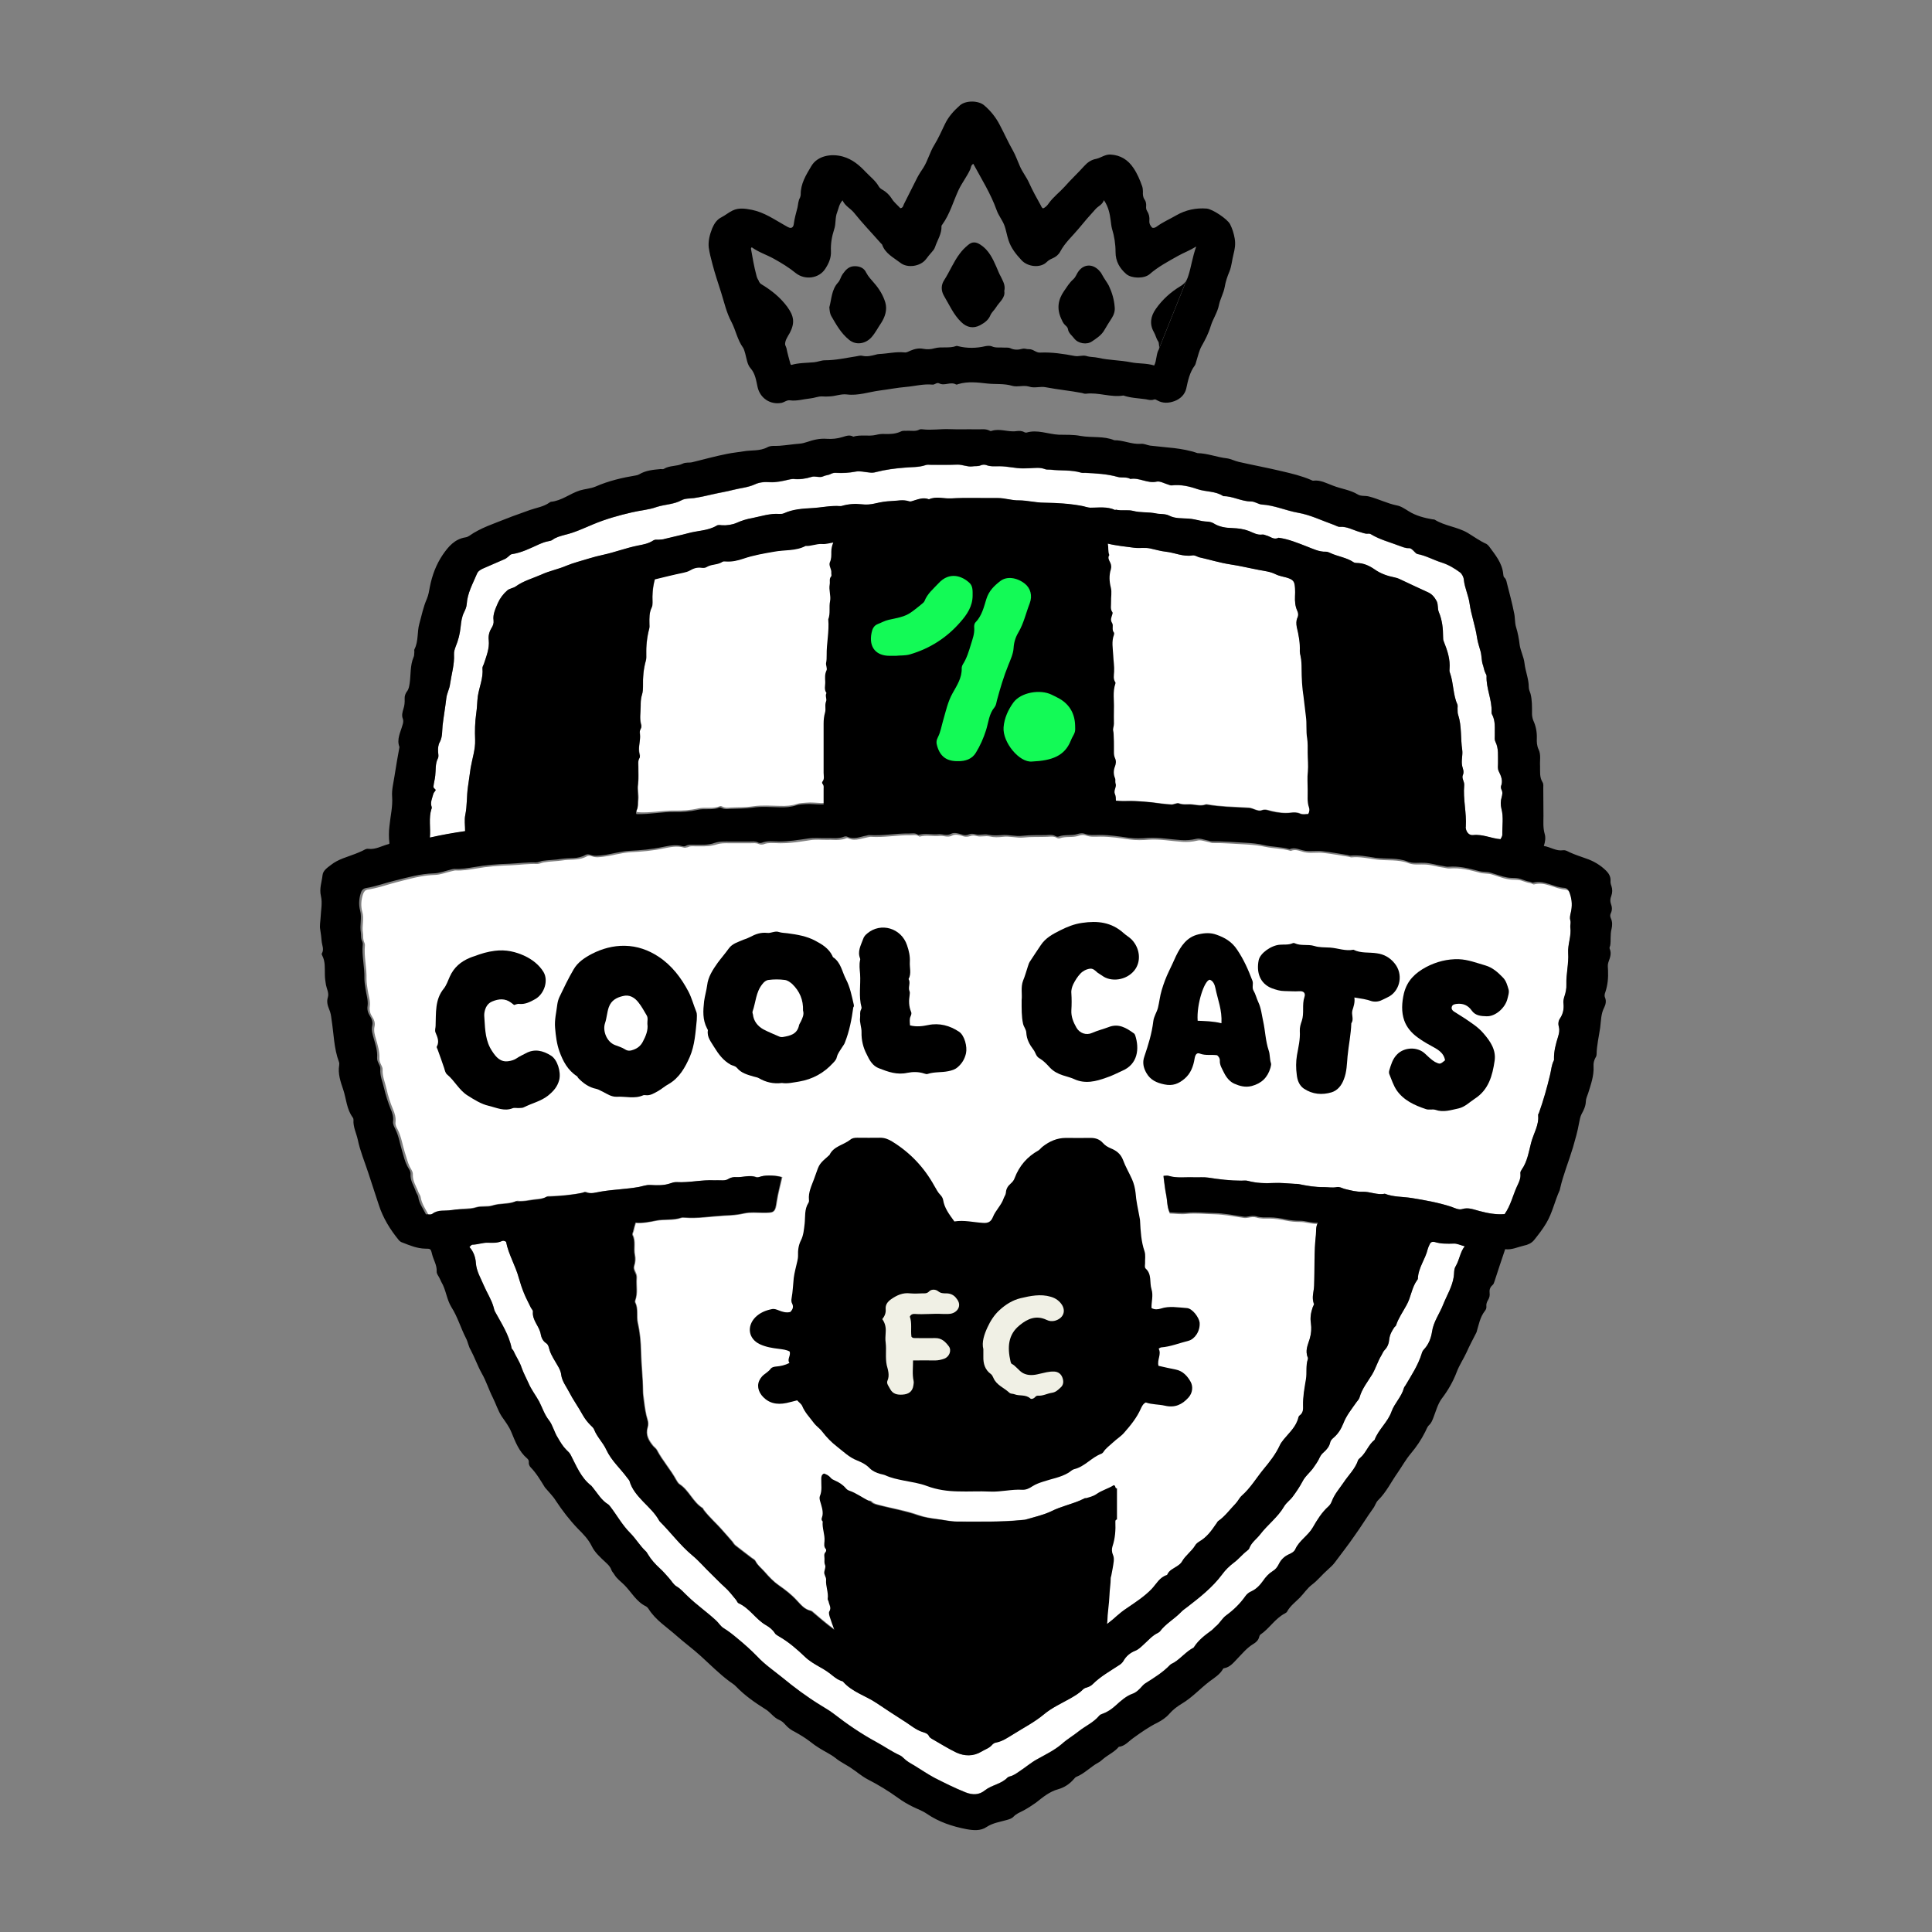 <?xml version="1.0" encoding="utf-8"?>
<!-- Generator: Adobe Illustrator 26.0.1, SVG Export Plug-In . SVG Version: 6.00 Build 0)  -->
<svg version="1.1" id="Layer_1" xmlns="http://www.w3.org/2000/svg" xmlns:xlink="http://www.w3.org/1999/xlink" x="0px" y="0px"
	 viewBox="0 0 1080 1080" style="enable-background:new 0 0 1080 1080;" xml:space="preserve">
<rect x="0" y="0" width="1080" height="1080" fill="#808080" stroke="none"/>
<style type="text/css">
	.st0{fill:#FFFFFF;}
	.st1{fill:none;}
	.st2{fill:#003C2A;}
	.st3{fill:#13FA56;}
	.st4{fill:#F0F0E5;}
</style>
<g>
	<g>
		<path class="st0" d="M241.3,451.1c-0.9-2.6,0.3-4.8,0.9-7.2c0.3-1,0.9-1.4,1.3-2.1c0.3-0.6-1.3-1-1.2-2.1c0.2-2.1,0.8-4,1-6.1
			c0.4-3.2-0.1-6.6,1.5-9.7c0.5-1,0.2-2.3,0.1-3.6c-0.1-2,0-3.9,1-5.6c1.5-2.9,1.2-6.1,1.5-9.1c0.6-5.1,1.5-10.2,2.1-15.3
			c0.3-2.8,1.8-5.2,2.1-8c0.8-5.5,2.5-10.9,2.2-16.5c-0.1-1.5,0.4-2.9,0.9-4.3c1.5-3.6,2.4-7.2,2.8-11.1c0.3-2.7,0.6-5.5,1.9-8.1
			c0.7-1.4,1.4-3,1.5-4.6c0.4-6.2,3.4-11.4,5.7-16.9c0.6-1.5,1.8-2.2,3.2-2.9c4.1-1.7,8.1-3.6,12.2-5.3c0.9-0.4,1.5-0.9,2.2-1.5
			c0.5-0.4,1.2-1.2,1.8-1.3c5.6-0.8,10.6-3.4,15.7-5.7c1.4-0.6,3-1.2,4.6-1.5c0.9-0.2,1.8-0.3,2.5-0.8c2.1-1.6,4.5-2.1,6.9-2.8
			c5.6-1.3,10.8-3.8,16.1-6c7-2.9,14.1-4.9,21.5-6.6c4.6-1.1,9.4-1.4,13.7-2.9c4.6-1.5,9.6-1.4,14-3.8c2-1.1,4.6-0.9,6.9-1.2
			c3.5-0.5,6.9-1.3,10.4-2.1c3.8-0.9,7.8-1.5,11.6-2.5c3.9-1,8.1-1.3,11.9-3c2.7-1.3,5.6-1.5,8.5-1.3c3.6,0.2,7.1-0.6,10.5-1.4
			c0.9-0.2,1.8-0.4,2.6-0.4c3.4,0.4,6.9-0.1,10.1-1.1c2.3-0.8,4.6,0.7,6.8-0.4c1.2-0.6,2.9-0.6,4.1-1.3c1-0.5,2-0.7,3-0.6
			c3.7,0.2,7.2,0,10.9-0.7c2.4-0.5,5.1,0.3,7.7,0.5c1.3,0.2,2.6,0.1,3.9-0.3c5.1-1.3,10.4-2,15.6-2.4c3.9-0.4,8-0.1,11.8-1.4
			c0.9-0.4,2.1-0.2,3.1-0.2c4.9,0,9.8,0.1,14.7-0.1c2.9-0.1,5.5,1.3,8.3,1c1.6-0.3,3.2,0.1,4.8-0.6c0.9-0.4,2.1-0.5,3-0.2
			c2.5,1,5,0.7,7.5,0.7c4.5,0,8.8,1.2,13.2,1.2c1.3,0,2.5-0.1,3.8-0.1c2.8-0.1,5.6-0.6,8.4,0.5c0.9,0.4,2.1,0.2,3,0.3
			c5.7,0.7,11.6,0,17.3,1.7c0.7,0.2,1.5,0.1,2.2,0.1c6.2,0.3,12.3,0.6,18.3,2.3c2.2,0.6,4.8-0.2,7,1.1c5-0.9,9.6,2.7,14.7,1.5
			c1.9-0.4,4.2,1,6.3,1.6c0.7,0.2,1.4,0.6,2.1,0.5c5-0.6,9.8,0.5,14.4,2.1c4.7,1.6,10.1,1,14.4,3.9c5.4,0,10.2,3,15.6,3
			c2.1,0,3.9,1.5,5.9,1.7c7.1,0.4,13.5,3.4,20.3,4.6c6.9,1.2,13.1,4.3,19.6,6.6c1.3,0.4,2.5,1.3,3.8,1.3c3.9-0.3,7.2,1.7,10.6,2.7
			c1.7,0.4,3.3,1.3,5.2,1.1c0.5-0.1,1.3,0.1,1.7,0.4c4.8,2.9,10.3,4.3,15.5,6.3c1.8,0.6,3.6,1.5,5.5,1.4c1.2-0.1,1.9,0.8,2.6,1.4
			c0.8,0.7,1.5,1.8,2.4,1.9c4.7,0.9,8.8,3.3,13.3,4.7c3.8,1.2,7.2,3.2,10.3,5.5c1.2,0.9,2.1,2.7,2.2,4.2c0.5,4.6,2.6,8.8,3.2,13.2
			c0.9,6.5,3.3,12.8,4.2,19.3c0.4,2.6,1.3,5.1,2,7.7c0.6,2.6,0.4,5.3,1.4,7.8c0.4,1.3,0.6,2.9,1.3,4.2c0.3,0.5,0.6,1.1,0.6,1.6
			c-0.3,6.9,3.1,13.2,2.8,20c0,0.4,0,1,0.2,1.3c2.1,3.8,1.5,7.8,1.6,11.8c0,1.2-0.2,2.5,0.3,3.5c2,3.9,1.4,8.1,1.5,12.2
			c0,1.4-0.3,2.9,0.4,4.4c1.3,2.6,2.5,5.3,1.3,8.3c-0.2,0.6,0,1.5,0.3,2.1c0.7,1.4,0.4,2.8,0,4.3c-0.6,2-0.6,4.1-0.1,6.2
			c1.3,4.8,0.4,9.7,0.5,14.7c0,0.8-0.6,1.6-1,2.4c-5.2-0.4-9.9-2.9-15.3-2.3c-2.2,0.3-3.8-1.6-4.1-3.8c-0.1-0.3-0.1-0.6,0-0.9
			c0.5-7.7-1.6-15.4-0.9-23.1c0.2-2.1-1.5-3.9-0.8-5.6c0.9-2,0.1-3.5-0.3-5.1c-0.7-3.1,0.4-6.1,0-9.1c-1-6.5-0.2-13.3-2.3-19.7
			c-0.4-1-0.2-2.1-0.3-3c-0.1-0.9,0.2-1.9-0.1-2.7c-2.5-5.5-2.1-11.8-4.1-17.5c-0.3-0.7-0.4-1.4-0.3-2.2c0.5-5.5-1.2-10.5-3.2-15.5
			c-0.4-0.9-0.4-1.7-0.4-2.6c0-4.7-0.5-9.4-2.4-13.9c-0.8-1.9-0.2-4-1.2-6.1c-1.2-2.2-2.6-3.9-4.8-4.9c-5.4-2.4-10.7-5-16.1-7.5
			c-0.8-0.4-1.6-0.6-2.5-0.8c-4-0.8-7.9-2.1-11.4-4.6c-2.9-2-6.2-3.5-9.9-3.5c-0.5,0-1.3-0.1-1.7-0.4c-4-2.7-8.8-3.2-13.1-5.2
			c-0.8-0.4-1.6-0.7-2.5-0.7c-3.8,0.1-7.1-1.6-10.5-2.9c-5.2-2-10.4-4.2-15.9-4.9c-2.7,1.4-4.6-0.8-6.9-1.3
			c-0.7-0.2-1.4-0.6-2.1-0.5c-2.9,0.4-5.1-1-7.6-2c-2.9-1.1-6-1.5-9-1.6c-3.8-0.1-7.4-0.6-10.6-2.6c-2.1-1.3-4.3-0.9-6.4-1.3
			c-2.6-0.5-5.2-1.3-7.8-1.4c-3.7-0.3-7.3,0.1-10.8-1.7c-2.1-1.1-5-0.7-7.3-1.2c-4.2-0.9-8.5-0.3-12.7-1.4c-3-0.8-6.4,0.1-9.7-0.7
			c-0.1,0-0.4,0.2-0.4,0.2c-4.5-2.1-9.3-1.3-13.9-1.3c-1.7-0.1-3.1-0.7-4.7-1c-7-1.3-14-1.7-21.2-1.8c-4.6,0-9.4-1.3-14-1.3
			c-4,0.1-7.7-1.3-11.7-1.3c-8.8,0.1-17.6-0.3-26.4,0.2c-4,0.2-8.2-1.3-12.2,0.5c-3.3-1.3-6.3,0.1-9.4,1c-0.5,0.2-1.3,0.3-1.8,0.1
			c-3.3-1.1-6.6-0.2-10-0.1c-2.9,0.1-5.9,0.6-8.8,1.3c-2.5,0.6-5,0.8-7.5,0.5c-3.8-0.4-7.5-0.2-11.2,0.9c-0.3,0.1-0.6,0.1-0.9,0.1
			c-5.2-0.4-10.3,0.8-15.5,1.1c-5.4,0.3-10.9,0.6-15.9,2.9c-0.9,0.4-1.7,0.4-2.6,0.4c-5.3-0.4-10.2,1.3-15.2,2.3
			c-3,0.5-5.9,1.4-8.8,2.7c-2.3,1-5.4,1.5-8.2,1.3c-1.1-0.1-2.2-0.3-3,0.3c-4.8,2.8-10.5,2.7-15.6,4.1c-4.4,1.2-8.8,2.1-13.2,3.2
			c-1.2,0.4-2.3,0.4-3.5,0.5c-1.1,0-2.1-0.2-3,0.4c-2.7,1.8-5.7,2.3-8.8,2.9c-6.4,1.3-12.7,3.7-19.1,5.1c-2.8,0.6-5.5,1.3-8.1,2.1
			c-4.2,1.3-8.6,2.4-12.5,4c-4.6,2-9.6,2.9-14.1,5c-4.8,2.1-10,3.5-14.3,6.6c-1.4,1-3.4,1.1-4.7,2.2c-2.3,2-4.1,4.4-5.3,7.1
			c-1.3,3.1-2.9,6.3-2.4,9.7c0.2,1.6-0.3,2.9-1.1,4.2c-1.3,2.1-1.9,4.4-1.6,6.8c0.5,4.7-1.3,8.9-2.7,13.3c-0.3,0.8-0.9,1.7-0.8,2.5
			c0.5,5.5-1.8,10.4-2.6,15.6c-0.4,3.2-0.4,6.4-0.9,9.7c-0.7,4.8-0.8,9.7-0.6,14.7c0.2,5.2-1.6,10.4-2.5,15.6c-0.5,3.5-1,7-1.5,10.5
			c-0.8,5.3-0.4,10.5-1.5,15.8c-0.6,2.9-0.1,5.9-0.1,9.1c-6.9,1-13.1,2.1-19.7,3.6c0.5-5.5-0.8-10.8,0.9-16.1
			C241.4,452,241.4,451.5,241.3,451.1z"/>
		<path class="st0" d="M813.7,707.9c-1.1,1.8-0.7,4-1.1,6.1c-0.9,5.5-3.8,10.1-5.8,15.1c-2,5.2-5.5,9.7-6.3,15.4
			c-0.5,3.3-1.8,6.9-4.3,9.6c-0.7,0.7-1.3,1.7-1.5,2.7c-2,6.4-5.7,12-9,17.6c-0.3,0.5-0.8,1-0.9,1.5c-1.3,4.9-5.3,8.6-6.9,13.1
			c-2.1,6-7.3,10-9.5,15.9c-3.5,2.7-4.7,7.2-8,10c-0.4,0.4-1,0.8-1.2,1.3c-1.6,4.9-5.4,8.4-8.1,12.5c-2.3,3.4-5.1,6.5-6.6,10.5
			c-0.4,1.1-1.1,2.2-1.9,2.9c-3.7,3.3-6.3,7.5-8.7,11.7c-2.6,4.6-7.6,7.3-9.8,12.2c-0.6,1.4-2.2,2.3-3.8,2.9c-2.5,1.2-4.3,3-5.5,5.5
			c-0.8,1.6-1.8,2.9-3.5,3.9c-2.1,1.3-3.8,3.2-5.3,5.4c-1.7,2.4-3.8,4.6-6.5,5.8c-1.4,0.6-2.6,1.6-3.4,2.8
			c-2.9,4.1-6.5,7.6-10.6,10.6c-2.4,1.7-3.7,4.6-6,6.3c-0.7,0.6-1.3,1.4-2.2,2.1c-3.7,2.7-7.3,5.4-9.8,9.3c-0.1,0.1-0.2,0.3-0.3,0.4
			c-4.1,2.1-7,5.9-10.9,8.3c-0.7,0.4-1.7,0.8-2.2,1.3c-4,4.2-8.9,7.2-13.8,10.3c-1.1,0.7-2,1.8-2.9,2.8c-1.2,1.2-2.4,2.3-3.9,2.9
			c-3.9,1.3-6.9,4.1-9.8,6.7c-2.1,1.9-4.3,3.5-7,4.5c-0.8,0.3-1.8,0.6-2.3,1.3c-3.1,3.7-7.5,5.6-11.2,8.5c-3.1,2.5-6.6,4.5-9.6,7.2
			c-4.2,3.6-9.1,5.9-13.9,8.6c-3.3,1.8-6.3,4.4-9.5,6.5c-1.9,1.3-3.6,2.6-5.8,3.1c-0.4,0.1-0.9,0.3-1.2,0.6
			c-3.5,3.7-8.8,4.1-12.7,7.2c-3.2,2.6-6.8,2.6-10.7,1.1c-6-2.4-11.8-5.3-17.5-8.2c-3.9-2.1-7.5-4.6-11.3-6.9
			c-2.1-1.2-4.1-2.3-5.8-4c-0.6-0.6-1.3-1.2-2.1-1.6c-4.6-2.1-8.7-5-13.1-7.4c-8.5-4.6-16.4-10-24-15.9c-2.3-1.8-4.9-3.2-7.4-4.8
			c-7.5-4.6-14.6-9.9-21.4-15.5c-4.7-3.8-9.7-7.2-13.9-11.7c-3.5-3.6-7.2-6.9-11.1-10.1c-2.5-2.1-5-4.1-7.8-5.8
			c-1.7-1.1-2.6-2.8-3.9-4c-5.2-4.9-11.1-8.9-16.2-13.9c-2-1.8-3.6-3.9-6-5.3c-1.9-1.1-2.9-3.2-4.4-4.8c-1.7-1.9-3.3-3.8-5.1-5.4
			c-2.5-2.3-4.8-4.8-6.6-7.8c-0.4-0.6-0.7-1.3-1.3-1.8c-3.2-3-5.5-7-8.6-10.1c-4.5-4.5-7.4-9.9-11.1-14.7c-0.4-0.4-0.7-1-1.2-1.3
			c-3.8-2.3-5.9-6.1-8.6-9.4c-0.4-0.4-0.7-1-1.2-1.3c-5.5-4.4-8-10.8-11.1-16.8c-0.6-1.3-1.6-2.1-2.5-3c-2-2-3.4-4.4-4.8-6.8
			c-2-3.1-2.8-7-4.9-9.7c-2.6-3.3-3.7-7-5.5-10.5c-1.9-3.5-4.4-6.6-6-10.4c-1.3-2.9-2.8-5.6-3.8-8.5c-1.1-3.4-3.2-6.3-4.6-9.5
			c-0.2-0.5-0.9-0.9-1-1.4c-1.5-7.6-5.7-13.9-9.3-20.5c-0.4-0.8-0.6-1.7-0.8-2.5c-1.2-4.3-3.7-8-5.4-12c-1.7-4.1-4.2-8-4.5-12.8
			c-0.2-3-1.3-6.3-3.6-8.8c0.7-0.6,1.2-1.3,1.6-1.3c2.9,0,5.8-1.2,8.8-1.1c2.7,0.1,5.2,0.2,7.7-0.9c0.6-0.3,1.4-0.3,2.4,0.4
			c1.3,7,5.3,13.3,7.2,20.5c0.8,2.8,1.7,5.5,2.8,8.2c1.1,2.8,2.6,5.4,3.8,8c0.4,0.8,1.3,1.6,1.2,2.3c-0.5,5,3.7,8.2,4.4,12.8
			c0.3,1.7,1.2,3.7,2.9,4.8c1.5,0.9,1.6,2.8,2.1,4.2c1,3,2.8,5.5,4.3,8.2c1,1.7,1.9,3.3,2.1,5.3c0.5,3.7,2.8,6.5,4.4,9.6
			c2.3,4.5,5.3,8.6,7.7,13c1.2,2.1,2.6,3.9,4.3,5.6c0.7,0.7,1.6,1.4,2,2.4c1.6,4.2,5,7.3,6.8,11.3c2.9,6.2,7.9,10.5,11.7,15.7
			c0.4,0.6,1,1.1,1.3,1.8c1.3,4.6,4.3,8,7.5,11.4c3.3,3.4,6.8,6.6,9.1,10.8c0.1,0.1,0.2,0.3,0.3,0.4c6.2,6.2,11.4,13.3,18.1,18.9
			c3.9,3.2,7.1,7.1,10.7,10.5c2.5,2.4,4.9,5,7.5,7.3c2.4,2.1,4.3,4.7,6.4,7.2c0.4,0.5,0.7,1.5,1.3,1.8c6.3,2.8,9.6,9,15.4,12.3
			c1.9,1.1,3.7,2.5,4.9,4.4c0.5,0.9,1.5,1.3,2.4,1.9c5.4,3.1,10.1,7.2,14.6,11.5c2.3,2.2,5.2,3.9,8,5.5c2.8,1.5,5.3,3.2,7.7,5.2
			c1.4,1.1,2.8,2.1,4.6,2.7c0.3,0.1,0.6,0.1,0.8,0.3c5.1,5.9,12.7,7.9,18.9,12.1c4.9,3.3,9.8,6.5,14.8,9.7c3.8,2.3,7.1,5.4,11.4,6.6
			c1.3,0.4,2.5,0.9,3.1,2.3c0.2,0.4,0.8,0.9,1.3,1.2c4.6,2.6,9.1,5.5,13.9,7.8c4.6,2.1,9.5,2.2,14-0.5c2.1-1.3,4.4-1.9,6-3.8
			c0.5-0.6,1.4-1.2,2.3-1.3c3.6-0.7,6.5-2.8,9.5-4.6c5.7-3.6,11.8-6.7,17.1-11.1c4.4-3.7,9.7-6.1,14.7-8.9c2.4-1.4,4.9-2.8,6.9-4.8
			c0.6-0.6,1.3-1.1,2.2-1.3c1.3-0.4,2.5-0.9,3.5-1.9c4.3-4.3,9.7-7.3,14.7-10.6c1-0.6,1.9-1.4,2.5-2.4c1.5-2.7,3.8-4.6,6.6-5.7
			c1.8-0.7,3.2-2.1,4.6-3.4c2.6-2.3,4.9-5.1,8.1-6.6c0.4-0.2,0.8-0.5,1.1-0.8c3.2-4.3,8-6.9,11.7-10.7c1-1.1,2.2-1.9,3.4-2.8
			c7.1-5.5,14.2-11,19.7-18.4c1.8-2.5,4.1-4.7,6.6-6.6c2.7-2,4.6-4.5,7.2-6.5c0.5-0.4,1.3-1,1.4-1.6c1.2-3.2,4.1-5.1,6-7.6
			c4.2-5.5,10-9.7,13.5-15.8c1.2-2,3.3-3.4,4.7-5.3c2-2.7,3.9-5.5,5.5-8.5c1.5-3.1,4.6-5.3,6.5-8.3c0.9-1.3,1.9-2.7,2.6-4.1
			c0.7-1.5,1.4-2.9,2.8-4c1.7-1.5,3.1-3.2,3.6-5.5c0.3-1.3,1.3-2.1,2.1-2.8c2.4-2.1,4-4.7,5.2-7.7c1.7-4.5,4.7-8.1,7.4-12
			c0.6-0.8,1.4-1.6,1.7-2.6c1.3-4.8,4.5-8.7,7-12.8c2.1-3.5,3.1-7.3,5.2-10.7c0.6-1,1-2.2,1.8-3c1.7-1.7,2.4-3.8,2.6-6
			c0.3-2.7,1.5-4.7,2.9-6.8c0.3-0.4,0.8-0.6,0.9-1c1.3-4,3.8-7.5,5.8-11.2c2.6-4.5,2.9-9.9,6-14.1c0.2-0.3,0.4-0.5,0.4-0.8
			c0.2-6.1,4.2-10.9,5.5-16.5c0.3-1,0.7-2,1.2-2.9c0.5-1.1,1.5-1.4,2.7-1.1c3.5,1.1,7.1,1,10.7,0.9c1.8-0.1,3.7,0.9,6.1,1.5
			C816.2,699.9,815.9,704.2,813.7,707.9z"/>
		<g>
			<path class="st0" d="M266.4,674.7c3.1-0.9,6.3-0.1,9.2-1c4.3-1.4,9-0.6,13.2-2.4c0.5-0.2,1.2,0,1.8,0c2.2,0,4.4-0.3,6.6-0.7
				c3-0.5,6.2-0.3,9-1.9c0.3-0.2,0.9-0.1,1.3-0.1c6.3-0.2,12.5-0.7,18.6-2c0.6-0.1,1.2-0.5,1.7-0.3c3,1.3,5.8,0.2,8.7-0.3
				c7-1.2,14.2-1.3,21.2-2.6c2-0.4,3.9-1.1,6.1-1c3.7,0.2,7.4,0.3,11-0.8c1.3-0.4,2.6-0.9,3.9-0.8c7.1,0.4,14.2-1.4,21.3-1
				c1.2,0.1,2.4,0,3.6,0c1.5,0.1,3,0,4.3-0.9c1.3-0.8,2.8-1,4.3-0.9c3.6,0.1,7.2-1.4,10.9,0c0.9,0.3,2-0.2,3-0.5
				c2.8-0.8,8.8-0.4,11.3,0.5c-1,4.5-2.3,9-3,13.7c-0.4,2.9-0.7,4.4-1.6,5.2c-0.9,1.2-2.6,1.2-6.3,1.2c-3.4,0-6.9-0.4-10.2,0.3
				c-3.8,0.9-7.6,1.2-11.4,1.3c-7.3,0.4-14.7,1.7-22.2,1.1c-0.6,0-1.3-0.1-1.8,0.1c-4.6,1.6-9.4,0.7-14,1.6
				c-3.8,0.7-7.6,1.5-11.4,1.2c-0.5,1.6-0.9,2.9-1.1,4.2c-0.1,0.8-0.9,1.6-0.5,2.5c1.8,3.5,0.4,7.4,1.2,11.1c0.4,1.9,0.3,4-0.4,6.1
				c-0.6,2,1.3,3.8,1.4,5.9c0,0.3,0,0.6,0,0.9c-0.3,4.1,0.7,8.3-0.8,12.4c-0.1,0.4-0.2,1,0,1.3c1.8,3.6,0.6,7.5,1.4,11.3
				c1.2,5.2,1.7,10.8,1.8,16.2c0.2,7.3,1,14.5,1.1,21.7c0,1.9,0.3,3.8,0.6,5.7c0.4,3.7,0.9,7.3,2,10.8c0.4,1.2,0.4,2.8,0,4
				c-1.2,4.2,0.6,7.3,3.1,10.4c0.7,0.8,1.6,1.4,2.1,2.3c3.1,5.9,7.6,10.9,10.8,16.7c0.5,0.9,1.1,1.9,1.9,2.4
				c5.3,3.5,7.4,10,12.8,13.3c0.3,0.2,0.4,0.8,0.7,1.1c3.1,4.2,7.1,7.5,10.5,11.5c1.8,2.1,3.7,4.1,5.5,6.2c0.5,0.7,1,1.5,1.7,2.1
				c3,2.3,6.1,4.7,9.1,7c0.7,0.5,1.7,1,2,1.7c1.2,2.5,3.4,4.1,5.2,6.1c2.4,2.7,4.8,5.4,7.9,7.5c3.6,2.5,7.1,5.2,10.1,8.5
				c2.2,2.4,4.3,5,7.7,5.7c0.7,0.1,1.3,0.7,1.8,1.2c5.3,4.6,10.7,9.1,16.7,12.9c1.2,0.7,2.2,1.6,3.1,2.5c3.4,3.2,7.5,5.4,11.9,8
				c-1.1-3.8-0.3-7.5-1.5-10.8c0.5-8.8-1.1-17.4-1-26.2c0.1-3.5,0.4-7.1-0.7-10.5c-0.4-1.3-0.4-3,0.2-4.4c0.2-0.5,0.5-1.3,0.4-1.6
				c-1.3-2.6-0.6-5.4-0.6-8c0-1.7-1.4-3.1-0.9-4.7c1.5-4.9,0.4-10,0.8-15c0.1-1.3-0.3-2.6,0.5-3.7c0.1-0.3,0.3-0.6,0.5-0.9
				c1.1-0.4,2.2-0.5,3,0.3c1.1,1.2,2.6,1.4,4,1.8c7.4,2,14.9,3.1,22.1,5.7c3.3,1.2,6.8,1.7,10.3,2.2c3.8,0.5,7.5,1.4,11.4,1.4
				c12.2,0,24.3,0.3,36.5-0.9c0.9-0.1,1.7-0.2,2.6-0.5c4.6-1.3,9.3-2.3,13.7-4.5c6-2.9,12.8-4.1,18.9-7.3c0.8,4,3.1,7.6,1.3,11.4
				c-0.2,0.5-0.4,1-0.6,1.4c0.1,0.3,0.3,0.6,0.3,0.9c0.1,1,0.4,2.2,0,3.1c-0.1,0.2-0.1,0.3-0.2,0.5c0,0.1-0.1,0.2-0.1,0.3
				c-0.6,1.8-0.3,3.6-0.4,5.4c-0.1,2.4,0.4,4.9-0.1,7.1c-1.2,5.4-0.9,10.8-0.8,16.2c0,1.5,0.2,3-0.4,4.4c-0.1,0.4-0.2,0.9-0.5,1.3
				c0,0.1-0.1,0.1-0.1,0.2c-0.2,1-0.1,2,0.2,2.8c0.5,1.6,0.2,3.1,0.1,4.6c-0.2,3.8-1.5,7.5-1.2,11.4c0.2,2.4,0.3,4.9-0.6,7.3
				c-0.1,0.3-0.2,0.5-0.3,0.8c-0.2,0.9-0.1,1.9,1.1,2.9c6.1-6.2,13.7-10.5,20-16.3c1.7-1.6,3.6-3,5.6-4.3c4.9-3.3,9.8-6.5,14-10.8
				c2.6-2.7,4.4-6.4,8.4-7.6c0.1,0,0.3-0.2,0.3-0.3c1.1-2.5,3.6-3.4,5.6-4.8c1-0.7,2-1.5,2.5-2.5c1.9-3.4,5.3-5.6,7.3-8.9
				c0.6-1,1.6-1.8,2.6-2.4c3.9-2.3,6.6-5.8,9.1-9.4c0.4-0.6,0.7-1.4,1.2-1.8c3.8-2.6,6.4-6.4,9.5-9.6c1.4-1.4,2.1-3.2,3.6-4.5
				c4.8-4.2,8-9.8,12-14.6c3.4-4.2,6.9-8.5,9.2-13.5c0.5-1.2,1.4-2.3,2.2-3.3c3.1-3.8,7-7.2,8.2-12.3c0.1-0.4,0.4-0.8,0.7-1.1
				c1.6-1.1,1.8-2.7,1.9-4.3c0-0.2,0-0.4,0-0.6c0-0.6,0-1.3,0-1.9c0-4.5,0.9-8.9,1.6-13.3c0.2-1.1,0.2-2.2,0.2-3.4
				c0-0.4,0-0.8,0-1.1c0-2.3,0-4.7,0.8-7c0,0,0-0.1,0-0.2c0,0,0,0,0,0c-0.4-1-0.7-1.9-0.7-2.8c-0.4-2.8,0.8-5.5,1.6-8.1
				c0.7-2.4,1.1-4.7,0.9-7.1c0-0.4-0.1-0.7-0.1-1.1c-0.1-0.6-0.1-1.1-0.2-1.7c-0.3-2.7,0.3-5.3,1.1-7.9c0.2-0.5,0.6-1.1,0.7-1.6
				c-0.4-1-0.6-2-0.6-2.9c-0.2-2.5,0.6-5,0.7-7.5c0.3-9.5-0.1-19,1-28.4c0.2-2-0.1-4,0.8-6.2c-3.5,0.1-6.6-1.1-9.7-1.1
				c-2.6,0-5-0.2-7.5-0.7c-3.1-0.6-6.3-1.2-9.7-1.2c-2.3,0-4.8,0.2-7.2-0.6c-1.3-0.4-3-0.2-4.4,0.1c-1.1,0.2-1.9,0.3-2.9,0.1
				c-5.4-0.8-10.8-1.9-16.2-2c-5.1-0.1-10.2-0.7-15.4-0.2c-3.1,0.4-6.3-0.1-9.5-0.2c-1.5-3.2-1.3-6.7-2-10c-0.7-3.4-1-6.8-1.5-10.4
				c0,0,0.1,0,0.1,0c0-0.2-0.1-0.4-0.1-0.6c1.1,0,2.1-0.2,2.9,0c4.7,1.4,9.4,0.6,14.1,0.8c2.7,0.1,5.4-0.2,8,0.1
				c6.1,0.9,12.2,1.7,18.5,1.7c1.2,0,2.5-0.2,3.6,0.1c4.8,1.3,9.6,1.4,14.5,1.2c4-0.2,8.1,0.3,12.1,0.5c0.6,0,1.2,0,1.8,0.1
				c4.6,0.9,9.3,1.7,14,1.7c2.5,0,4.9,0.5,7.4,0c1.6-0.3,2.9,0.6,4.3,1c3.3,0.8,6.6,1.7,9.9,1.6c4.3-0.2,8.3,2,12.6,1.1
				c4.8,1.9,10,1.6,15,2.4c7.4,1.2,14.8,2.5,21.9,4.8c2.1,0.7,4.4,2,6.3,1.4c3.6-1.2,6.6,0.3,9.8,1.1c4.6,1.2,9.2,2.1,14,1.7
				c3.4-4.8,4.5-10.3,6.8-15.2c0.8-1.8,1.7-3.5,2-5.5c0-0.5,0-1,0-1.5c0-0.2,0-0.4,0-0.6c0,0,0-0.1,0-0.1c-0.1-0.6,0.4-1.4,0.8-2
				c3.1-4.5,3.8-9.9,5.2-14.9c1.2-4.4,3.7-8.6,4-13.2c0-0.6,0-1.2-0.1-1.8c0-0.1,0-0.2,0.1-0.2c0-0.1,0-0.3,0-0.4
				c0-0.2,0.3-0.5,0.4-0.8c2.5-7.1,4.5-14.3,6.2-21.5c0.6-2.7,0.7-5.5,2.1-8c0.1-0.2,0.1-0.6,0.1-0.9c-0.1-4.3,1.1-8.4,2.3-12.5
				c0.4-1.3,0.8-2.6,0.7-4c0-0.3-0.1-0.6-0.2-1c-0.1-0.4-0.2-0.9-0.2-1.3c-0.2-1.3,0-2.8,0.9-4c1.6-2.5,2.1-5.2,1.9-8.1
				c-0.1-1.3,0.1-2.6,0.5-3.9c0.7-2.2,1.2-4.7,1.1-6.9c-0.2-6,1.4-11.8,1-17.7c-0.3-4.5,1.6-8.8,1.3-13.4c0-0.1,0-0.3,0-0.4
				c0,0,0,0,0,0c0-0.2,0-0.4-0.1-0.6c-0.1-0.9,0.2-1.9,0.1-3c0,0,0-0.1,0-0.1c-0.1-0.3-0.1-0.5-0.2-0.8c-0.3-1.3,0-2.7,0.3-4.1
				c0.8-3.5,0.8-7-0.2-10.5c-0.1-0.2-0.1-0.4-0.2-0.5c-0.6-1.3-1.5-1.9-2.7-2c-5.9-0.4-11.2-4.6-17.4-2.9c-0.4,0.2-1.1-0.4-1.6-0.5
				c-1.6-0.3-3.2-0.8-4.6-1.3c-2.8-1.2-5.5-0.5-8.3-1.1c-3.2-0.5-6.2-1.8-9.3-2.7c-2.1-0.6-4.4-0.3-6.5-0.9
				c-5.5-1.5-11.1-2.9-17-2.4c-1,0.1-2.1-0.3-3-0.4c-3.5-0.4-6.7-1.6-10.3-1.8c-3.1-0.2-6.6,0.4-9.5-0.7c-5.9-2.3-12-1.3-18-2.1
				c-4.6-0.6-9.4-1.7-14.1-1.2c-0.5,0-1.2-0.4-1.7-0.4c-4.6-0.7-9.3-1.6-13.9-2.1c-3.1-0.4-6.3,0.2-9.4-0.2c-3-0.3-5.7-2.3-8.8-0.9
				c-4.6-1.4-9.6-1.3-14.3-2.3c-3.2-0.7-6.7-1.1-10.1-1.3c-6.4-0.3-12.9-0.9-19.3-0.8c-0.7,0-1.4-0.4-2.1-0.5
				c-2.1-0.4-4.5-1.4-6.4-0.9c-2.9,0.7-5.5,0.9-8.5,0.7c-6.2-0.4-12.3-1.6-18.6-1.2c-3.6,0.3-7.2,0.4-10.7-0.1
				c-5.5-0.8-10.8-1.6-16.3-1.6c-2.9,0-5.6,0.4-8.4-0.7c-1.2-0.4-2.6-0.3-3.9,0.2c-3.4,1.2-7.1,0.2-10.5,1.4
				c-0.4,0.2-1.3,0.1-1.7-0.2c-1.7-1-3.5-0.7-5.3-0.6c-4.5,0.2-8.8-0.1-13.3,0.4c-3.8,0.4-7.8-0.9-11.6-0.4c-2.5,0.3-5,0.4-7.3-0.2
				c-2.5-0.5-4.9,0.4-7.2-0.2c-1.4-0.4-2.5-0.5-3.8,0c-1.1,0.4-2.4,0.5-3.5,0.2c-2.2-0.7-4.7-1.5-6.5-0.5c-2.5,1.3-4.6,0-6.9,0.2
				c-3.8,0.4-7.5-0.7-11.3,0.4c-0.2,0-0.4-0.1-0.4-0.2c-1.5-1-3.2-0.6-4.8-0.6c-7.4-0.1-14.7,1.4-22.2,0.9c-0.1,0-0.2,0-0.4,0
				c-0.3,0.1-0.7,0.2-1,0.2c-1.6,0.3-3.2,0.8-4.8,1.1c-2,0.4-4.1,0.6-6.2-0.4c-0.2-0.1-0.5-0.2-0.8-0.2c-0.2,0-0.5,0.1-0.7,0.2
				c-1.2,0.5-2.5,0.7-3.8,0.8c-2.1,0.2-4.1-0.1-6.2,0c-1.8,0-3.5,0-5.3-0.1c-1.6,0-3.1,0-4.7,0.3c-3.5,0.5-6.9,1.1-10.4,1.4
				c-2.1,0.2-4.1,0.3-6.2,0.3c-2.4,0-4.8-0.3-7.2,0c-0.7,0.1-1.4,0.3-2.2,0.6c-0.2,0.1-0.5,0.1-0.7,0.1c-0.6,0.1-1.3,0-1.8-0.2
				c-1.6-0.8-3.2-0.5-4.8-0.5c-3.6,0-7.2,0-10.7,0c-2.1,0-4.2-0.1-6.3,0.2c-0.7,0.1-1.4,0.3-2,0.5c-0.7,0.2-1.4,0.4-2.1,0.5
				c-3.2,0.7-6.5,0.5-9.7,0.5c-1,0-2.1-0.1-3.2,0.1c-0.3,0.1-0.6,0.2-0.8,0.3c-0.2,0.1-0.4,0.2-0.7,0.2c-0.6,0.2-1.3,0.3-1.8,0.1
				c-3.8-1.1-7.7-0.2-11.3,0.5c-6.1,1.3-12.2,1.8-18.3,2.1c-5.3,0.3-10.1,1.9-15.2,2.5c-2.2,0.3-4.4,0.6-6.5-0.2
				c-0.8-0.3-1.7-0.4-2.4-0.2c-0.1,0-0.1,0.1-0.2,0.1c-0.6,0.3-1.1,0.6-1.7,0.8c-3.9,1.6-8.1,0.9-12.1,1.6
				c-3.5,0.5-7.1,0.5-10.5,1.1c-1.3,0.2-2.4,0.9-3.8,0.9c-4.7-0.2-9.6,0.5-14.3,0.7c-6.8,0.2-13.5,0.7-20.2,1.9
				c-3.7,0.6-7.2,1.2-11,1c-0.7,0-1.4,0.3-2.1,0.4c-3.1,0.7-6.3,2-9.4,2.1c-2.8,0.1-5.5,0.4-8.2,0.9c-4.4,0.8-8.7,2-13,3.1
				c-4.8,1.2-9.4,2.9-14.2,3.8c-0.8,0.2-1.5,0.3-2.3,0.4c0,0,0,0-0.1,0c-1.2,0.3-2,1.1-2.5,2.7c-1.1,3.3-1.2,6.7-0.4,9.6
				c1.2,4.1-0.3,8.1,0.4,12.1c0.2,1.3,0,2.8,0.4,4.2c0.2,0.8,0.8,1.6,0.7,2.5c-0.6,6.4,1.1,12.7,0.9,19c0,1.9,0.3,3.8,0.6,5.7
				c0.4,3.2,1.7,6.3,1.2,9.6c-0.3,2.2,0.3,4.1,1.5,5.9c1,1.5,1.6,3.3,1.2,5.1c-0.6,2.6,0.1,4.8,0.8,7.2c1,3.5,2.1,7.1,1.9,10.8
				c-0.1,1.3,0.4,2.3,0.9,3.4c0.4,0.9,1,1.8,0.9,2.9c-0.2,3.7,1.4,7.2,2.2,10.8c0.8,3.8,2.1,7.7,3.6,11.3c1,2.3,1.7,4.7,1.4,7.3
				c-0.2,1.6,0.6,2.9,1.3,4.2c2,4,2.6,8.4,3.9,12.6c0.9,2.6,1.5,5.4,2.7,7.9c0.7,1.4,1.9,2.8,1.8,4.5c-0.2,3.6,1.9,6.5,3,9.6
				c0.4,1.1,1.3,2.1,1.4,3.2c0.6,3.6,2.7,6.5,4.3,9.6c1.1-0.1,2.2,0.2,3.1-0.1c0,0,0,0,0.1,0c0.5-0.4,1-0.6,1.5-0.9
				c3-1.6,6.6-0.8,9.7-1.4C257.4,675.2,262.1,676,266.4,674.7z"/>
			<path class="st0" d="M377.1,453.1c4.4,0.1,8.9-0.2,13.2-1.2c4.1-0.9,8.3,0.4,12.3-1.3c0.3-0.1,0.9,0.1,1.3,0.3
				c1.4,0.8,2.9,0.6,4.4,0.5c4.3-0.2,8.5,0,12.8-0.7c4.9-0.7,10.1-0.3,15.2-0.2c3.1,0.1,6.3-0.1,9.2-1.1c1.8-0.6,3.5-0.5,5.2-0.7
				c2.8-0.3,5.5,0.1,8.3,0.2c5.9,0,11.8-1.6,17.7-1.1c0.7,0.1,1.4,0.2,1.9-0.2c-0.2-2-0.3-4-0.2-6c0-1.3,0.2-2.5,0.5-3.8
				c0.3-1.1,0.4-2.2,0.5-3.4c0-0.4,0-0.8,0.1-1.2c0.1-1.8,0.2-3.7,0.7-5.5c0,0,0-0.1,0-0.2c0-0.5-0.2-1-0.4-1.4
				c-0.4-0.8-0.4-1.6-0.4-2.3c0-0.2,0-0.3,0-0.5c0-0.2,0-0.4-0.1-0.7c-0.1-0.8-0.1-1.6-0.1-2.4c-0.1-4.1,0.8-8.2,0.5-12.3
				c-0.1-0.7-0.2-1.4-0.3-2c-0.1-0.3-0.1-0.6-0.1-0.9c0-0.5,0-1,0.2-1.4c0.6-1,0.7-2.1,0.7-3.1c0-0.2,0-0.4-0.1-0.6
				c-0.1-0.5-0.1-1-0.1-1.6c-0.3-3.7,0.6-7.5,0.7-11.2c0-1.3-0.2-2.6-0.5-3.8c-0.1-0.3-0.1-0.6,0-1c0-0.5,0-1,0.1-1.4
				c0.6-3.2,1.5-6.3,1.4-9.5c-0.1-1-0.2-1.9-0.5-2.9c-0.2-0.6-0.3-1.3-0.3-2c0-0.8,0.1-1.7,0.5-2.5c0.4-0.8,0.6-1.7,0.5-2.6
				c0,0,0-0.1,0-0.1c0-0.3,0-0.6,0-0.9c-0.1-4.4,0.4-8.9,0.5-13.3c0.1-2.8,0-5.5-0.5-8.2c-0.1-0.5-0.1-1-0.1-1.5
				c0-0.5,0-0.9,0.2-1.2c0.3-0.6,0.5-1.3,0.6-1.9c0.1-1.3,0-2.7,0.1-4.1c0.1-2,0.3-3.8,0.5-5.7c0-0.3,0.1-0.5,0.2-0.8
				c0.3-1.5,0.9-2.9,1.1-4.4c0-0.6,0-1.2-0.2-1.8c-0.8-2.8-1-5.5-0.7-8.3c0.1-1.8,0.4-3.5,0.9-5.3c0.1-0.3,0.2-0.7,0.1-1.1
				c-0.1-0.2-0.3-0.5-0.5-0.7c-2.2,0-4.8-0.5-7.2,0.1c-2.9,0.8-5.6,0.8-8.4,0.6c-3-0.2-5.8,1.3-8.8,1c-3.1-0.3-6.1,1.3-9.2,1.1
				c-5.5,2.9-11.7,2.1-17.5,3.2c-5.8,1.1-11.6,2.1-17.2,3.9c-3.2,1.1-6.3,1.8-9.6,1.6c-0.8,0-1.7-0.2-2.2,0.2
				c-2.7,1.9-6.1,1.3-8.8,2.9c-1,0.6-2.1,0.5-3,0.4c-2.3-0.3-4.4,0.4-6.3,1.5c-1.2,0.6-2.4,1-3.8,1.3c-5.4,1.1-10.5,2.4-15.9,3.7
				c-0.6,2.2-1,4.4-1.2,6.5c-0.2,2-0.2,4-0.1,6c0,0.5,0,1.1-0.1,1.6c0,0.5-0.1,1.1-0.4,1.6c-0.7,1.4-1.1,2.9-1.2,4.4
				c-0.1,1.4-0.1,2.8-0.1,4.2c0,0.6,0,1.1,0,1.7c0,0.5,0,1.1-0.1,1.6c-0.9,3.6-1.5,7.2-1.6,10.9c0,1.1-0.1,2.2,0,3.4
				c0,0.9,0.1,1.8-0.1,2.7c0,0.3-0.1,0.7-0.2,1c-0.8,2.9-1.3,5.8-1.5,8.7c-0.1,1.6-0.1,3.1-0.1,4.7c0,0.9,0,1.7-0.1,2.6
				c-0.1,1.1-0.2,2.2-0.6,3.3c-0.4,1.1-0.5,2.3-0.6,3.6c0,0.7,0,1.5,0,2.2c0,3.6-0.8,7.2,0.4,10.8c0.1,0.3,0,0.6-0.1,0.9
				c0.1,0.4-0.1,1-0.4,1.5c-0.2,0.4-0.3,0.8-0.4,1.1c0,0.4,0,0.8,0.1,1.2c0.5,3.9-1.3,7.8-0.1,11.7c0.1,0.4,0.1,0.9,0,1.3
				c0,0.4-0.1,0.8-0.3,1c-0.3,0.5-0.4,1-0.5,1.5c-0.1,0.9,0,1.8,0,2.6c0,3.3,0.3,6.6-0.1,9.8c-0.5,3.2,0.5,6.4,0.1,9.5
				c-0.1,1.2,0,2.4-0.3,3.5c-0.1,0.5-0.2,1.1-0.4,1.6c-0.1,0.3-0.2,0.6-0.3,0.8c0,0.4,0.1,0.7,0.3,0.9
				C363.3,454.6,370.2,453,377.1,453.1z"/>
			<path class="st0" d="M605.2,336.9c0,0.4,0,0.9,0.1,1.3c0.9,2.8,1.1,5.7,0.6,8.5c-0.1,1-0.4,2-0.7,3c-0.1,0.2-0.1,0.4-0.1,0.6
				c0,0.2,0,0.4,0,0.5c0,0,0,0,0,0c0,0.5,0.1,0.9,0.2,1.3c0.5,1.9,0.7,3.7,0.8,5.6c0.3,3.5,0.2,7.1,0.5,10.6
				c0.1,0.6,0.1,1.1,0.2,1.7c0.3,1.9,0.3,3.8,0.3,5.7c0,1.5-0.1,2.9-0.1,4.4c0,0.4,0,0.9,0,1.3c0,2.5-0.2,5,0.7,7.5
				c0.3,0.8,0.4,1.7,0.4,2.6c0,0.9-0.2,1.8-0.6,2.6c-0.2,0.4-0.3,0.8-0.4,1.3c-0.1,0.9,0,1.8-0.2,2.7c-0.5,3,1.3,5.8,0.9,8.8
				c0,0.1,0,0.1,0,0.2c0,0.1,0,0.1,0,0.2c0,0.1,0,0.2,0,0.3c-0.3,2.7-0.1,5.3,0.1,8c0.3,4.9-0.6,9.8,0.9,14.6
				c0.2,0.5,0.2,1.1,0.1,1.6c0,0.5-0.1,1-0.2,1.5c-0.1,0.4-0.1,0.8-0.1,1.1c-0.2,3.1,0.5,6.2,0.3,9.4c0,0.6,0.1,1.1,0.4,1.6
				c0.3,0.5,0.8,1,1.3,1.5c3.4,0,7.1-0.5,10.5,0.2c3.7,0.8,7.2,0.7,10.6,0.6c1.1,0,2.2,0,3.3,0.1c2.8,0.1,5.6,0.3,8.4,0.6
				c3.8,0.4,7.6,1,11.4,1.2c1.5,0.1,3.1-1.1,4.3-0.6c2.5,0.9,5,0.3,7.5,0.6c2.4,0.2,4.9,0.9,7.3,0c0.4-0.1,0.9-0.1,1.3,0
				c7,1.2,14.1,1.3,21.1,1.7c1.3,0.1,2.6,0.1,3.9,0.6c1.6,0.6,3.7,1.5,5,1c2.1-1,3.8,0,5.6,0.4c3.6,0.8,7.1,1.3,10.8,0.9
				c1.7-0.2,3.5-0.3,5.3,0.5c1.4,0.7,2.9,0.3,4.6,0.2c0.5-0.9,0.7-1.7,0.7-2.4c0-0.4-0.1-0.8-0.2-1.2c-0.1-0.4-0.3-0.8-0.3-1.3
				c-0.7-2.8-0.4-5.7-0.4-8.5c0-3.4-0.3-6.9,0.1-10.3c0.3-3.5,0-7-0.1-10.4c0-2.7,0.2-5.6-0.3-8.2c-0.7-4.2-0.1-8.3-0.7-12.4
				c-0.5-3.6-0.8-7.3-1.4-10.9c-0.8-5.1-1-10.3-1.1-15.4c0-2.5-0.1-4.9-0.7-7.3c-0.2-0.9-0.4-1.7-0.4-2.6c0.2-4.6-0.6-9.1-1.7-13.5
				c-0.4-1.7-0.5-3.6,0.3-5.3c0.6-1.3,0.5-2.5-0.1-3.8c-1.2-2.6-1.4-5.4-1.2-8.2c0.1-1.5,0.1-3,0-4.5c-0.2-2.6-0.5-3.9-2-4.8
				c-0.6-0.4-1.4-0.7-2.5-1c-2.1-0.6-4.4-0.9-6.3-1.9c-2.9-1.5-6.2-1.8-9.3-2.4c-5.4-1.1-10.6-2.3-16-3.1c-5.9-0.9-11.6-2.7-17.5-4
				c-1.3-0.4-2.4-1.3-3.8-1c-5.1,0.8-9.8-1.5-14.8-2.1c-2.9-0.3-5.7-1.2-8.6-1.8c-3-0.6-6,0-9-0.4c-5.3-0.7-10.5-1.2-15.6-2.5
				c-1-0.3-2-0.4-3-0.4c-2.2-0.1-4.4,0.1-6.6-0.7c-1.3-0.4-2.9-0.6-4.2,0.4c0,0,0,0.1,0,0.1c0.2,1,0.7,1.9,0.7,2.8
				c0,0.4,0,0.7-0.2,1c-1.1,2.1-0.4,4.4-0.7,6.5c-0.1,0.5-0.1,1.1-0.1,1.6c0,3.3,1.1,6.4,1,9.7C605.1,328.9,605.2,332.9,605.2,336.9
				z"/>
		</g>
	</g>
	<path d="M900.9,519.1c0.4-1.7,0.5-3.8-0.4-5.7c-0.5-1-0.5-2.1,0-3c0.8-1.7,0.7-3.4,0-5.2c-0.5-1.4-0.4-2.9,0.2-4.3
		c0.7-1.9,0.7-3.8,0.1-5.6c-0.4-1-0.6-2-0.5-3c0.1-2.2-0.9-4-2.4-5.5c-3.2-3.2-7.1-5.5-11.3-6.9c-3-1.1-6.2-2.1-9-3.4
		c-1.2-0.5-2.3-1.4-3.8-1.2c-3.9,0.6-7-1.8-10.8-2.4c0.8-2.3,1.1-4.7,0.5-6.7c-1-3.4-0.7-6.8-0.7-10.2c-0.1-5.1,0-10.1-0.1-15.2
		c0-1.2,0.2-2.6-0.4-3.5c-1.8-2.9-1.3-6-1.4-9.1c-0.2-3,0.6-6.3-0.8-9.2c-1-2.1-1.1-4.3-1-6.5c0.1-3.4-0.6-6.8-2-9.8
		c-0.5-1.3-0.7-2.6-0.7-3.8c0-3.7,0.1-7.4-0.8-11c-0.4-1.3-1-2.4-1-3.8c0-4.6-1.9-8.8-2.4-13.4c-0.4-3.5-2.2-6.8-2.7-10.2
		c-0.4-3.4-1-6.7-2-9.9c-0.8-2.6-0.5-5.3-1.1-7.9c-1.1-5.6-2.6-11.1-4-16.6c-0.3-1.2-0.4-2.3-1.4-3.2c-0.6-0.5-0.6-1.3-0.7-2.1
		c-0.6-6.2-4.5-10.7-8-15.5c-0.4-0.4-0.8-0.9-1.3-1.2c-3.8-1.7-7.2-4.2-10.7-6.3c-5.7-3.3-12.7-3.8-18.3-7.3
		c-0.4-0.2-0.9-0.1-1.3-0.2c-4.6-0.8-9.2-2-13.2-4.5c-2.1-1.3-4.4-2.9-6.8-3.3c-5.4-1.1-10.3-3.7-15.6-5c-2.1-0.5-4.3,0-6.1-1.1
		c-4.3-2.6-9.2-3.1-13.8-4.9c-3.6-1.3-7-3.3-11-2.8c-0.4,0.1-0.9-0.2-1.3-0.4c-5.3-2.3-10.9-3.6-16.4-4.9c-8-1.9-16.1-3.4-24-5.2
		c-2.3-0.5-4.4-1.7-6.7-2c-5.5-0.6-10.8-2.8-16.4-2.9c-8.6-3-17.6-3.1-26.5-4.2c-1.8-0.3-3.4-1.2-5.2-1c-5.1,0.4-9.8-2.1-14.8-2
		c-6-2.5-12.5-1.3-18.8-2.4c-4-0.8-8.2-0.6-12.3-0.7c-6-0.3-11.8-3-17.9-1.2c-0.4,0.1-0.9,0-1.3-0.2c-1.3-0.8-2.9-0.8-4.4-0.6
		c-4.6,0.7-9.3-1.7-14-0.1c-0.3,0.1-0.6,0.1-0.9-0.1c-2.4-1.3-4.9-0.7-7.4-0.8c-5.1-0.1-10.1,0.1-15.2-0.1c-5-0.2-9.9,0.7-14.9,0.1
		c-0.5-0.1-1.3-0.1-1.8,0.1c-2.1,1.2-4.4,0.6-6.5,0.7c-1.3,0.1-2.7-0.2-3.9,0.4c-2.9,1.4-6,1.5-9.1,1.4c-1.6-0.1-3.2,0.1-4.8,0.5
		c-4.2,1-8.6-0.3-12.7,1c-2.1-1.2-4-0.4-6,0.2c-2.9,0.9-5.8,1.2-8.8,1c-3.8-0.3-7.3,0.5-10.8,1.7c-1.3,0.4-2.8,0.9-4.3,1
		c-3.8,0.3-7.6,0.9-11.4,1.2c-2.2,0.2-4.7-0.3-6.7,0.8c-4.3,2.3-8.9,1.5-13.4,2.3c-3,0.5-6.2,0.8-9.1,1.4
		c-6.6,1.3-13.1,3.1-19.6,4.7c-1.7,0.4-3.5-0.1-5.3,0.8c-3.3,1.6-7.3,0.9-10.5,2.9c-0.4,0.3-1.2,0.1-1.8,0.1
		c-4.1,0.4-8.2,0.7-11.9,2.9c-0.5,0.3-1.1,0.5-1.6,0.6c-7.9,1.3-15.6,3.1-22.9,6.3c-2.9,1.2-6,1.3-8.9,2.2c-5.5,1.8-10,5.7-16,6.3
		c-0.3,0-0.5,0.3-0.8,0.4c-3.3,2.4-7.3,2.9-11,4.2c-4.2,1.6-8.6,3-12.8,4.7c-7.2,2.9-14.7,5.2-21.2,9.8c-0.6,0.4-1.3,0.7-2.1,0.8
		c-6,1-9.5,5.2-12.6,9.7c-3.7,5.5-5.9,11.4-7.2,17.9c-0.4,2.3-0.8,4.7-1.7,6.8c-2,4.5-2.9,9.3-4.2,13.9c-1.3,4.6-0.4,9.7-2.7,14.2
		c-0.3,0.4,0,1.2-0.1,1.8c-0.1,0.9,0,1.8-0.4,2.6c-2,4.7-1.5,9.8-2.2,14.7c-0.3,1.6-0.4,3.1-1.5,4.5c-0.9,1.2-1.4,2.6-1.3,4.2
		c0.1,2-0.1,3.8-0.7,5.6c-0.5,1.7-1.1,3.6-0.3,5.5c0.4,1,0.2,2.4-0.2,3.5c-1.1,4-3.4,8-1.7,12.3c-1,5.5-2,11-2.8,16.4
		c-0.6,3.8-1.6,7.6-1.3,11.4c0.4,5.6-1,11-1.5,16.4c-0.4,3.2-0.4,6.4,0,9.7c-0.2,0.2-0.4,0.4-0.7,0.4c-3.7,1-7.1,3.1-11.1,2.6
		c-1.3-0.2-2.2,0.6-3.3,1.1c-1.3,0.6-2.7,1.2-4,1.7c-4.6,1.8-9.6,3-13.6,6.2c-2.1,1.6-4.4,3.1-4.7,5.7c-0.4,3.8-1.9,7.5-0.9,11.7
		c0.9,3.8,0,8-0.2,12.1c-0.1,2.2-0.6,4.5-0.2,6.6c0.4,2.2,0.6,4.4,0.8,6.5c0.2,2.3,1.5,4.6,0.1,6.9c-0.2,0.3,0.1,0.9,0.3,1.3
		c1.7,3.3,1.3,6.9,1.4,10.5c0,1.9,0.3,3.8,0.6,5.7c0.4,2.2,1.8,4.6,1.1,6.9c-0.8,2.5-0.2,4.6,0.7,6.8c0.8,1.8,1.1,3.7,1.3,5.5
		c1.3,8,1.3,16.3,4.2,24c0.2,0.5,0.2,1.2,0.1,1.8c-0.8,4.7,0.8,9.3,2.2,13.4c1.8,5.3,1.9,11.1,5.4,15.8c0.3,0.4,0.4,0.8,0.4,1.3
		c-0.3,3.9,1.6,7.4,2.4,11.1c1.3,6.3,3.8,12.2,5.8,18.3c2,6,3.9,12,5.9,18c2.4,7.5,6.4,13.9,11.2,19.8c0.5,0.6,1.3,1.2,2.1,1.4
		c4.1,1.6,8.1,3.3,12.7,3.4c2.9,0,3.1,0,3.8,3c0.8,3.3,2.8,6.2,2.6,9.7c-0.1,1.1,0.7,2.2,1.3,3.2c0.5,0.9,0.9,1.9,1.3,2.7
		c2.7,4.5,2.9,9.7,5.7,14.2c3.4,5.3,5.2,11.7,8.1,17.3c1.1,2.1,1.4,4.6,2.6,6.5c2.3,4.3,3.8,8.8,6.2,13.1c2.5,4.3,3.9,9.1,6.2,13.6
		c1.7,3.4,2.8,7.1,4.9,10.4c2,2.9,4.2,5.7,5.5,9c2.2,5.3,4.2,10.7,8.8,14.6c0.6,0.5,1,1.2,0.9,2c-0.1,1.1,0.3,2.2,1,2.9
		c3.2,3.3,5.5,7.2,7.9,11.1c0.1,0.1,0.2,0.2,0.3,0.4c2,2.4,4.3,4.6,5.9,7.2c3.7,5.6,7.7,10.8,12.3,15.6c3,3,5.9,5.9,7.9,10
		c1.6,3.3,4.8,6.2,7.6,8.8c1.4,1.3,2.7,2.5,3.3,4.4c0.4,1,1.2,1.7,1.7,2.6c1.4,2.3,3.6,3.8,5.5,5.7c4,4,6.7,9.4,12.2,12
		c0.5,0.3,1,0.8,1.3,1.3c3.9,6.3,10.2,10.2,15.6,15c4.4,3.9,9.2,7.4,13.6,11.4c5.3,4.8,10.4,10,16.2,14.3c1.2,0.9,2.5,1.6,3.5,2.7
		c4.8,5,10.5,9,16.4,12.7c2.9,1.7,4.6,4.7,7.7,6c1.4,0.6,2.5,1.5,3.5,2.7c1.5,1.7,3.2,3,5.3,4c2.9,1.6,5.9,3.4,8.6,5.5
		c1.6,1.3,3.3,2.5,5.1,3.6c3,1.9,6.3,3.4,9,5.5c3,2.5,6.6,4,9.7,6.3c0.9,0.7,2,1.3,2.9,2.1c1.8,1.3,3.6,2.6,5.5,3.6
		c5.9,3,11.6,6.5,17,10.4c2.6,1.9,5.2,3.4,8,4.8c2.6,1.3,5.5,2.3,8,4c6.7,4.6,14.3,7.1,22.1,8.6c3.8,0.7,8,1.1,11.3-1.2
		c3.5-2.3,7.4-2.8,11.2-3.9c1.4-0.4,2.9-0.8,3.9-1.9c1.5-1.6,3.4-2.3,5.3-3.3c2.5-1.3,4.8-2.8,7.2-4.5c3.8-3,7.6-6.2,12.4-7.5
		c3.5-1,6.4-2.9,8.8-5.7c0.4-0.4,0.8-1,1.3-1.2c4.6-1.8,8-5.6,12.2-7.9c1.2-0.6,2.1-1.5,3.2-2.4c2.7-2.2,6.1-3.7,8.4-6.5
		c3.5-0.4,5.6-3.2,8.2-5c4.3-3.1,8.7-6.2,13.4-8.5c2.5-1.3,4.9-2.9,6.7-5c2-2.3,4.4-4.1,6.9-5.6c5.9-3.5,10.4-8.6,15.7-12.6
		c2.7-2,5.7-3.8,7.4-6.9c0.1-0.2,0.4-0.4,0.8-0.4c3.1-0.6,5-3,7.1-5.2c2.9-3,5.5-6.2,9-8.3c1.4-0.8,2.9-2.1,3.3-4
		c0.1-0.4,0.3-0.9,0.6-1.2c5.1-3.4,8.2-9,13.8-11.9c0.5-0.3,1.1-0.6,1.3-1.2c1.7-3,4.5-5.1,6.9-7.5c2.4-2.4,4.2-5.4,7.2-7.6
		c3-2.3,5.5-5.5,8.5-8.1c1.4-1.3,2.9-2.6,4-4.1c3.7-5,7.5-9.8,11-14.9c3.6-5,6.8-10.3,10.4-15.3c1.1-1.4,1.4-3.2,2.8-4.6
		c4.6-4.5,7.3-10.3,11-15.5c2.4-3.5,4.5-7.3,7.2-10.5c3.2-3.8,5.9-7.8,8.1-12.2c0.7-1.3,1.1-2.8,2.2-3.8c1.3-1.2,1.8-2.7,2.4-4.2
		c1.4-3.6,2.4-7.5,4.6-10.5c3.5-4.6,6.3-9.4,8.4-14.9c1.4-3.8,3.8-7.3,5.5-11c1.6-3.6,3.4-7,5.2-10.5c0.1-0.3,0.3-0.5,0.4-0.8
		c1.2-4,1.9-8.3,4.6-11.8c0.5-0.6,1-1.5,0.9-2.5c-0.2-1.4,0.3-2.7,1-3.8c0.7-1.2,1-2.5,0.8-3.8c-0.2-1.7,0.2-3.2,1.6-4.4
		c0.7-0.5,0.9-1.5,1.2-2.3c1.9-5.8,3.8-11.7,5.9-17.8c3.7,0.5,7-1.2,10.5-2c2.1-0.4,4.1-1.3,5.5-2.9c2.5-3.1,5-6.3,7-9.7
		c3.4-5.7,4.7-12.3,7.5-18.4c0.1-0.3,0.1-0.5,0.2-0.9c1.8-7.9,4.9-15.3,7.2-23c1.3-4.5,2.6-9,3.4-13.6c0.4-1.8,0.6-3.5,1.4-5
		c1.2-2.2,2.3-4.4,2.4-7.1c0-1.5,0.8-3.1,1.3-4.6c1.5-4.9,3.3-9.7,3-15c-0.1-1.7,0.2-3.2,1-4.7c0.4-0.6,0.7-1.3,0.7-2.1
		c0.1-5,1.3-9.9,2-14.8c0.5-3.8,0.4-7.8,2.3-11.4c0.7-1.4,1.3-3.5,0.4-5.5c-0.4-0.8-0.2-2.1,0.2-3c1.3-3.9,1.7-8,1.5-12.2
		c-0.1-1.5-0.3-3.1,0.2-4.5c0.9-2.5,1.9-4.9,0.7-7.6c-0.2-0.4,0.1-1.2,0.3-1.7C900.6,525.9,900,522.4,900.9,519.1z M241.3,451.1
		c-0.9-2.6,0.3-4.8,0.9-7.2c0.3-1,0.9-1.4,1.3-2.1c0.3-0.6-1.3-1-1.2-2.1c0.2-2.1,0.8-4,1-6.1c0.4-3.2-0.1-6.6,1.5-9.7
		c0.5-1,0.2-2.3,0.1-3.6c-0.1-2,0-3.9,1-5.6c1.5-2.9,1.2-6.1,1.5-9.1c0.6-5.1,1.5-10.2,2.1-15.3c0.3-2.8,1.8-5.2,2.1-8
		c0.8-5.5,2.5-10.9,2.2-16.5c-0.1-1.5,0.4-2.9,0.9-4.3c1.5-3.6,2.4-7.2,2.8-11.1c0.3-2.7,0.6-5.5,1.9-8.1c0.7-1.4,1.4-3,1.5-4.6
		c0.4-6.2,3.4-11.4,5.7-16.9c0.6-1.5,1.8-2.2,3.2-2.9c4.1-1.7,8.1-3.6,12.2-5.3c0.9-0.4,1.5-0.9,2.2-1.5c0.5-0.4,1.2-1.2,1.8-1.3
		c5.6-0.8,10.6-3.4,15.7-5.7c1.4-0.6,3-1.2,4.6-1.5c0.9-0.2,1.8-0.3,2.5-0.8c2.1-1.6,4.5-2.1,6.9-2.8c5.6-1.3,10.8-3.8,16.1-6
		c7-2.9,14.1-4.9,21.5-6.6c4.6-1.1,9.4-1.4,13.7-3c4.6-1.5,9.6-1.4,14-3.8c2-1.1,4.6-0.9,6.9-1.2c3.5-0.5,6.9-1.3,10.4-2.1
		c3.8-0.9,7.8-1.5,11.6-2.5c3.9-1,8.1-1.3,11.9-3c2.7-1.3,5.6-1.5,8.5-1.3c3.6,0.2,7.1-0.6,10.5-1.4c0.9-0.2,1.8-0.4,2.6-0.4
		c3.4,0.4,6.9-0.1,10.1-1.1c2.3-0.8,4.6,0.7,6.8-0.4c1.2-0.6,2.9-0.6,4.1-1.3c1-0.5,2-0.7,3-0.6c3.7,0.2,7.2,0,10.9-0.7
		c2.4-0.5,5.1,0.3,7.7,0.5c1.3,0.2,2.6,0.1,3.9-0.3c5.1-1.3,10.4-2,15.6-2.4c3.9-0.4,8-0.1,11.8-1.4c0.9-0.4,2.1-0.2,3.1-0.2
		c4.9,0,9.8,0.1,14.7-0.1c2.9-0.1,5.5,1.3,8.3,1c1.6-0.3,3.2,0.1,4.8-0.6c0.9-0.4,2.1-0.5,3-0.2c2.5,1,5,0.7,7.5,0.7
		c4.5,0,8.8,1.2,13.2,1.2c1.3,0,2.5-0.1,3.8-0.1c2.8-0.1,5.6-0.6,8.4,0.5c0.9,0.4,2.1,0.2,3,0.3c5.7,0.7,11.6,0,17.3,1.7
		c0.7,0.2,1.5,0.1,2.2,0.1c6.2,0.3,12.3,0.6,18.3,2.3c2.2,0.6,4.8-0.2,7,1.1c5-0.9,9.6,2.7,14.7,1.5c1.9-0.4,4.2,1,6.3,1.6
		c0.7,0.2,1.4,0.6,2.1,0.5c5-0.6,9.8,0.5,14.4,2.1c4.7,1.6,10.1,1,14.4,3.9c5.4,0,10.2,3,15.6,3c2.1,0,3.9,1.5,5.9,1.7
		c7.1,0.4,13.5,3.4,20.3,4.6c6.9,1.2,13.1,4.3,19.6,6.6c1.3,0.4,2.5,1.3,3.8,1.3c3.9-0.3,7.2,1.7,10.6,2.7c1.7,0.4,3.3,1.3,5.2,1.1
		c0.5-0.1,1.3,0.1,1.7,0.4c4.8,2.9,10.3,4.3,15.5,6.3c1.8,0.6,3.6,1.5,5.5,1.4c1.2-0.1,1.9,0.8,2.6,1.4c0.8,0.7,1.5,1.8,2.4,1.9
		c4.7,0.9,8.8,3.3,13.3,4.7c3.8,1.2,7.2,3.2,10.3,5.5c1.2,0.9,2.1,2.7,2.2,4.2c0.5,4.6,2.6,8.8,3.2,13.2c0.9,6.5,3.3,12.8,4.2,19.3
		c0.4,2.6,1.3,5.1,2,7.7s0.4,5.3,1.4,7.8c0.4,1.3,0.6,2.9,1.3,4.2c0.3,0.5,0.6,1.1,0.6,1.6c-0.3,6.9,3.1,13.2,2.8,20
		c0,0.4,0,1,0.2,1.3c2.1,3.8,1.5,7.8,1.6,11.8c0,1.2-0.2,2.5,0.3,3.5c2,3.9,1.4,8.1,1.5,12.2c0,1.4-0.3,2.9,0.4,4.4
		c1.3,2.6,2.5,5.3,1.3,8.3c-0.2,0.6,0,1.5,0.3,2.1c0.7,1.4,0.4,2.8,0,4.3c-0.6,2-0.6,4.1-0.1,6.2c1.3,4.8,0.4,9.7,0.5,14.7
		c0,0.8-0.6,1.6-1,2.4c-5.2-0.4-9.9-2.9-15.3-2.3c-2.2,0.3-3.8-1.6-4.1-3.8c-0.1-0.3-0.1-0.6,0-0.9c0.5-7.7-1.6-15.4-0.9-23.1
		c0.2-2.1-1.5-3.9-0.8-5.6c0.9-2,0.1-3.5-0.3-5.1c-0.7-3.1,0.4-6.1,0-9.1c-1-6.5-0.2-13.3-2.3-19.7c-0.4-1-0.2-2.1-0.3-3
		c-0.1-0.9,0.2-1.9-0.1-2.7c-2.5-5.5-2.1-11.8-4.1-17.5c-0.3-0.7-0.4-1.4-0.3-2.2c0.5-5.5-1.2-10.5-3.2-15.5
		c-0.4-0.9-0.4-1.7-0.4-2.6c0-4.7-0.5-9.4-2.4-13.9c-0.8-1.9-0.2-4-1.2-6.1c-1.2-2.2-2.6-3.9-4.8-4.9c-5.4-2.4-10.7-5-16.1-7.5
		c-0.8-0.4-1.6-0.6-2.5-0.8c-4-0.8-7.9-2.1-11.4-4.6c-2.9-2-6.2-3.5-9.9-3.5c-0.5,0-1.3-0.1-1.7-0.4c-4-2.7-8.9-3.2-13.1-5.2
		c-0.8-0.4-1.6-0.7-2.5-0.7c-3.8,0.1-7.1-1.6-10.5-2.9c-5.2-2-10.4-4.2-15.9-4.9c-2.7,1.4-4.6-0.8-6.9-1.3c-0.7-0.2-1.4-0.6-2.1-0.5
		c-2.9,0.4-5.1-1-7.6-2c-2.9-1.1-6-1.5-9-1.6c-3.8-0.1-7.4-0.6-10.6-2.6c-2.1-1.3-4.3-0.9-6.4-1.3c-2.6-0.5-5.2-1.3-7.8-1.4
		c-3.7-0.3-7.3,0.1-10.8-1.7c-2.1-1.1-5-0.7-7.3-1.2c-4.2-0.9-8.5-0.3-12.7-1.4c-3-0.8-6.4,0.1-9.7-0.7c-0.1,0-0.4,0.2-0.4,0.2
		c-4.5-2.1-9.3-1.3-13.9-1.3c-1.7-0.1-3.1-0.7-4.7-1c-7-1.3-14-1.7-21.2-1.8c-4.6,0-9.4-1.3-14-1.3c-4,0.1-7.7-1.3-11.7-1.3
		c-8.8,0.1-17.6-0.3-26.4,0.2c-4,0.2-8.2-1.3-12.2,0.5c-3.3-1.3-6.3,0.1-9.4,1c-0.5,0.2-1.3,0.3-1.8,0.1c-3.3-1.1-6.6-0.2-10-0.1
		c-2.9,0.1-5.9,0.6-8.8,1.3c-2.5,0.6-5,0.8-7.5,0.5c-3.8-0.4-7.5-0.2-11.2,0.9c-0.3,0.1-0.6,0.1-0.9,0.1c-5.2-0.4-10.3,0.8-15.5,1.1
		c-5.4,0.3-10.9,0.6-15.9,2.9c-0.9,0.4-1.7,0.4-2.6,0.4c-5.3-0.4-10.2,1.3-15.2,2.3c-3,0.5-5.9,1.4-8.8,2.7c-2.3,1-5.4,1.5-8.2,1.3
		c-1.1-0.1-2.2-0.3-3,0.3c-4.8,2.8-10.5,2.7-15.6,4.1c-4.4,1.2-8.9,2.1-13.2,3.2c-1.2,0.4-2.3,0.4-3.5,0.5c-1.1,0-2.1-0.2-3,0.4
		c-2.7,1.8-5.7,2.3-8.8,2.9c-6.4,1.3-12.7,3.7-19.1,5.1c-2.8,0.6-5.5,1.3-8.1,2.1c-4.2,1.3-8.6,2.4-12.5,4c-4.6,2-9.6,2.9-14.1,5
		c-4.8,2.1-10,3.5-14.3,6.6c-1.4,1-3.4,1.1-4.7,2.2c-2.3,2-4.1,4.4-5.3,7.1c-1.3,3.1-2.9,6.3-2.4,9.7c0.2,1.6-0.3,2.9-1.1,4.2
		c-1.3,2.1-1.9,4.4-1.6,6.8c0.5,4.7-1.3,8.9-2.7,13.3c-0.3,0.8-0.9,1.7-0.8,2.5c0.5,5.5-1.8,10.4-2.6,15.6c-0.4,3.2-0.4,6.4-0.9,9.7
		c-0.7,4.8-0.8,9.7-0.6,14.7c0.2,5.2-1.6,10.4-2.5,15.6c-0.5,3.5-1,7-1.5,10.5c-0.8,5.3-0.4,10.5-1.5,15.8c-0.6,2.9-0.1,5.9-0.1,9.1
		c-6.9,1-13.1,2.1-19.7,3.6c0.5-5.5-0.8-10.8,0.9-16.1C241.4,452,241.4,451.5,241.3,451.1z M623.3,444c-1-2.3,1.1-4,0.3-6.1
		c-0.3-0.9,0.1-2.1-0.3-2.9c-0.9-2.2-0.9-4.4,0-6.6c0.6-1.5,0.7-3.2,0-4.6c-0.5-1.1-0.6-2.2-0.6-3.3c0-1.3,0-2.6,0-3.9
		c0-1.4,0-2.9-0.1-4.3c-0.1-1.3,0-2.5-0.3-3.8c-0.3-1.1,0.4-2.5,0.4-3.9c0-2.8-0.1-5.5,0-8.3c0.2-4.7-0.8-9.5,0.8-14.1
		c0.1-0.3,0.1-0.7,0-0.8c-1.3-1.8-0.8-3.9-0.7-5.8c0.2-3.2-0.4-6.3-0.5-9.4c-0.2-3.8-1-7.6,0.4-11.3c0.1-0.4,0.2-1,0-1.3
		c-1.4-1.6-0.1-3.9-1-5.3c-1.3-2-0.2-3.5,0.2-5.2c0.1-0.3,0.1-0.7,0-0.8c-1.4-1.8-0.7-3.9-0.8-5.9c-0.1-2.6,0.5-5.3-0.1-7.8
		c-0.9-3.6-1.1-6.9,0-10.4c0.3-1.1,0.3-2.4-0.4-3.8c-0.6-1.2-1.5-2.6-0.5-4.1c-0.8-2.1-0.4-4.3-0.8-6.4c4.8,1.2,9.8,1.6,14.7,2.3
		c3,0.4,6-0.3,9,0.4c2.9,0.6,5.7,1.5,8.6,1.8c5,0.5,9.7,2.9,14.8,2.1c1.4-0.3,2.6,0.6,3.8,1c5.9,1.3,11.6,3.1,17.5,4
		c5.4,0.8,10.6,2.1,16,3.1c3.1,0.6,6.3,0.9,9.3,2.4c2,1,4.2,1.3,6.3,1.9c3.7,1.2,4.4,2.1,4.6,5.9c0.1,1.5,0.1,2.9,0,4.5
		c-0.1,2.9,0.1,5.6,1.3,8.2c0.6,1.3,0.7,2.5,0.1,3.8c-0.8,1.7-0.7,3.6-0.4,5.3c1.1,4.5,1.9,8.9,1.7,13.5c0,0.9,0.2,1.7,0.4,2.6
		c0.5,2.4,0.6,4.8,0.6,7.3c0,5.2,0.3,10.4,1.1,15.5c0.5,3.7,0.8,7.2,1.3,10.9c0.6,4.1,0,8.2,0.7,12.3c0.4,2.5,0.3,5.5,0.3,8.1
		c0,3.5,0.4,7,0.1,10.5c-0.4,3.4-0.1,6.9-0.1,10.3c0.1,3.2-0.4,6.5,0.7,9.7c0.4,1,0.4,2.3-0.4,3.8c-1.6,0.1-3.1,0.4-4.6-0.2
		c-1.7-0.8-3.6-0.7-5.3-0.5c-3.7,0.4-7.2,0-10.8-0.9c-1.7-0.4-3.4-1.3-5.5-0.4c-1.3,0.5-3.4-0.4-5-1c-1.3-0.5-2.6-0.5-3.9-0.5
		c-7.1-0.4-14.1-0.5-21.1-1.7c-0.4-0.1-0.9-0.2-1.3,0c-2.4,0.8-4.9,0.2-7.3-0.1c-2.5-0.3-5,0.4-7.5-0.6c-1.2-0.4-2.8,0.7-4.3,0.6
		c-3.8-0.2-7.6-0.8-11.4-1.3c-3.9-0.4-7.8-0.7-11.6-0.7c-2.6,0.1-5.2,0.1-7.9-0.2C623.8,446.3,623.8,445,623.3,444z M356.6,438.5
		c0.4-3.2,0.1-6.5,0.2-9.8c0-1.6-0.3-3.3,0.6-4.8c0.3-0.4,0.4-1.3,0.2-1.7c-1.3-3.9,0.6-7.9,0.1-11.7c-0.2-1-0.1-2.1,0.4-3
		c0.3-0.5,0.5-1.3,0.4-1.7c-1.2-3.6-0.4-7.2-0.4-10.8c0-2.1,0.1-4.5,0.7-6.4c0.6-1.8,0.6-3.5,0.6-5.3c-0.1-4.7,0.3-9.4,1.6-14
		c0.3-1,0.2-2.1,0.2-3.1c-0.1-5,0.4-10,1.7-14.8c0.2-0.8,0.2-1.8,0.1-2.7c-0.1-3.1-0.1-6.3,1.3-9.1c0.4-0.8,0.4-1.7,0.4-2.6
		c-0.2-4.3,0.1-8.6,1.3-13.1c5.4-1.3,10.5-2.6,15.9-3.7c1.3-0.3,2.6-0.6,3.8-1.3c2-1.2,4-1.8,6.3-1.5c1,0.1,2.1,0.2,3-0.4
		c2.7-1.7,6.1-1.1,8.8-2.9c0.5-0.4,1.4-0.2,2.2-0.2c3.3,0.2,6.3-0.5,9.6-1.6c5.5-1.9,11.4-2.9,17.2-3.9c5.8-1.1,12.1-0.3,17.5-3.2
		c3.1,0.2,6.1-1.3,9.2-1.1c2.1,0.2,4.2-0.5,6.3-0.8c-0.7,1.6-1.1,3.3-1.1,5.2c0,2,0.1,3.9-0.8,5.8c-0.8,1.9,1,3.8,0.8,5.8
		c-0.1,0.7,0.3,1.7-0.1,2.1c-1.2,1.4-0.5,3-0.8,4.5c-0.6,3.2,0.8,6.2,0.2,9.4c-0.7,3.3,0.3,6.8-1,10.1c0.6,6.8-1,13.4-0.9,20.1
		c0,1.4,0,2.8-0.3,4.2c-0.3,1.3,0.8,3.2,0.2,4.3c-1,2.1-0.8,4.2-0.7,6.3c0.1,2.1-0.8,4.3,0.7,6.3c-0.9,1.5,0.3,3.3-0.2,4.6
		c-0.9,2.2,0,4.3-0.6,6.3c-0.6,2.1-0.8,4.1-0.8,6.3c0,9.1,0,18.3,0,27.4c0,1.7,0.6,3.5-0.7,5c-0.2,0.3-0.2,0.8,0.1,1.2
		c1,1.1,0.5,2.5,0.6,3.7c0,2.6,0,5.2,0,7.8c-0.6,0-1.1,0-1.7,0c-2.8,0-5.5-0.4-8.3-0.2c-1.8,0.2-3.5,0.1-5.3,0.7
		c-3,1-6.1,1.2-9.2,1.1c-5.1-0.1-10.2-0.6-15.2,0.2c-4.3,0.6-8.6,0.5-12.8,0.7c-1.4,0.1-2.9,0.3-4.4-0.5c-0.4-0.2-0.9-0.4-1.3-0.3
		c-3.9,1.7-8.2,0.4-12.2,1.3c-4.3,1-8.8,1.3-13.1,1.2c-7-0.1-13.8,1.4-21.1,1.2c-0.4-0.5-0.3-1.6,0.2-2.5c0.7-1.4,0.4-2.9,0.5-4.4
		C357,444.9,356,441.8,356.6,438.5z M813.7,707.9c-1.1,1.8-0.7,4-1.1,6.1c-0.9,5.5-3.8,10.1-5.8,15.1c-2,5.2-5.5,9.7-6.3,15.4
		c-0.5,3.3-1.8,6.9-4.3,9.6c-0.7,0.7-1.3,1.7-1.5,2.7c-2,6.4-5.7,12-9,17.6c-0.3,0.5-0.8,1-0.9,1.5c-1.3,4.9-5.3,8.6-6.9,13.1
		c-2.1,6-7.3,10-9.5,15.9c-3.5,2.7-4.7,7.2-8,10c-0.4,0.4-1,0.8-1.2,1.3c-1.6,4.9-5.4,8.4-8.1,12.5c-2.3,3.4-5.1,6.5-6.6,10.5
		c-0.4,1.1-1.1,2.2-1.9,2.9c-3.7,3.3-6.3,7.5-8.7,11.7c-2.6,4.6-7.6,7.3-9.8,12.2c-0.6,1.4-2.2,2.3-3.8,3c-2.5,1.2-4.3,3-5.5,5.5
		c-0.8,1.6-1.8,2.9-3.5,3.9c-2.1,1.3-3.8,3.2-5.3,5.4c-1.7,2.4-3.8,4.6-6.5,5.8c-1.4,0.6-2.6,1.6-3.4,2.8
		c-2.9,4.1-6.5,7.6-10.6,10.6c-2.4,1.7-3.7,4.6-6,6.3c-0.7,0.6-1.3,1.4-2.2,2.1c-3.7,2.7-7.3,5.4-9.8,9.3c-0.1,0.1-0.2,0.3-0.3,0.4
		c-4.1,2.1-7,5.9-10.9,8.3c-0.7,0.4-1.7,0.8-2.2,1.3c-4,4.2-8.9,7.2-13.8,10.3c-1.1,0.7-2,1.8-2.9,2.8c-1.2,1.2-2.4,2.3-3.9,2.9
		c-3.9,1.3-6.9,4.1-9.8,6.7c-2.1,1.9-4.3,3.5-7,4.5c-0.8,0.3-1.8,0.6-2.3,1.3c-3.1,3.7-7.5,5.6-11.2,8.5c-3.1,2.5-6.6,4.5-9.6,7.2
		c-4.2,3.6-9.1,5.9-13.9,8.6c-3.3,1.8-6.3,4.4-9.5,6.5c-1.9,1.3-3.6,2.6-5.8,3.1c-0.4,0.1-0.9,0.3-1.2,0.6
		c-3.5,3.7-8.8,4.1-12.7,7.2c-3.2,2.6-6.8,2.6-10.7,1.1c-6-2.4-11.8-5.3-17.5-8.2c-3.9-2.1-7.5-4.6-11.3-6.9c-2.1-1.2-4.1-2.3-5.8-4
		c-0.6-0.6-1.3-1.2-2.1-1.6c-4.6-2.1-8.7-5-13.1-7.4c-8.5-4.6-16.4-10-24-15.9c-2.3-1.8-4.9-3.2-7.4-4.8
		c-7.5-4.6-14.6-9.9-21.4-15.5c-4.7-3.8-9.7-7.2-13.9-11.7c-3.5-3.6-7.2-6.9-11.1-10.1c-2.5-2.1-5-4.1-7.8-5.8
		c-1.7-1.1-2.6-2.8-3.9-4c-5.2-4.9-11.1-8.9-16.2-13.9c-2-1.8-3.6-3.9-6-5.3c-1.9-1.1-2.9-3.2-4.4-4.8c-1.7-1.9-3.3-3.8-5.1-5.4
		c-2.5-2.3-4.8-4.8-6.6-7.8c-0.4-0.6-0.7-1.3-1.3-1.8c-3.2-3-5.5-7-8.6-10.1c-4.5-4.5-7.4-9.9-11.1-14.7c-0.4-0.4-0.7-1-1.2-1.3
		c-3.8-2.3-5.9-6.1-8.6-9.4c-0.4-0.4-0.7-1-1.2-1.3c-5.5-4.4-8-10.8-11.1-16.8c-0.6-1.3-1.6-2.1-2.5-3c-2-2-3.4-4.4-4.8-6.8
		c-2-3.1-2.8-7-4.9-9.7c-2.6-3.3-3.7-7-5.5-10.5c-1.9-3.5-4.4-6.6-6-10.4c-1.3-2.9-2.8-5.6-3.8-8.5c-1.1-3.4-3.2-6.3-4.6-9.5
		c-0.2-0.5-0.9-0.9-1-1.4c-1.5-7.6-5.7-13.9-9.3-20.5c-0.4-0.8-0.6-1.7-0.8-2.5c-1.2-4.3-3.7-8-5.4-12c-1.7-4.1-4.2-8-4.5-12.8
		c-0.2-3-1.3-6.3-3.6-8.8c0.7-0.6,1.2-1.3,1.6-1.3c2.9,0,5.8-1.2,8.8-1.1c2.7,0.1,5.2,0.2,7.7-0.9c0.6-0.3,1.4-0.3,2.4,0.4
		c1.3,7,5.3,13.3,7.2,20.5c0.8,2.8,1.7,5.5,2.8,8.2c1.1,2.8,2.6,5.4,3.8,8c0.4,0.8,1.3,1.6,1.2,2.3c-0.5,5,3.7,8.2,4.4,12.8
		c0.3,1.7,1.2,3.7,2.9,4.8c1.5,0.9,1.6,2.8,2.1,4.2c1,3,2.8,5.5,4.3,8.2c1,1.7,1.9,3.3,2.1,5.3c0.5,3.7,2.8,6.5,4.4,9.6
		c2.3,4.5,5.3,8.6,7.7,13c1.2,2.1,2.6,3.9,4.3,5.6c0.7,0.7,1.6,1.4,2,2.4c1.6,4.2,5,7.3,6.8,11.3c2.9,6.2,7.9,10.5,11.7,15.7
		c0.4,0.6,1,1.1,1.3,1.8c1.3,4.6,4.3,8,7.5,11.4c3.3,3.4,6.8,6.6,9.1,10.8c0.1,0.1,0.2,0.3,0.3,0.4c6.2,6.2,11.4,13.3,18.1,18.9
		c3.9,3.2,7.1,7.1,10.7,10.5c2.5,2.4,4.9,5,7.5,7.3c2.4,2.1,4.3,4.7,6.4,7.2c0.4,0.5,0.7,1.5,1.3,1.8c6.3,2.8,9.6,9,15.4,12.3
		c1.9,1.1,3.7,2.5,4.9,4.4c0.5,0.9,1.5,1.3,2.4,1.9c5.4,3.1,10.1,7.2,14.6,11.5c2.3,2.2,5.2,3.9,8,5.5c2.8,1.5,5.3,3.2,7.7,5.2
		c1.4,1.1,2.8,2.1,4.6,2.7c0.3,0.1,0.6,0.1,0.8,0.3c5.1,5.9,12.7,7.9,18.9,12.1c4.9,3.3,9.8,6.5,14.8,9.7c3.8,2.3,7.1,5.4,11.4,6.6
		c1.3,0.4,2.5,0.9,3.1,2.3c0.2,0.4,0.8,0.9,1.3,1.2c4.6,2.6,9.1,5.5,13.9,7.8c4.6,2.1,9.5,2.2,14-0.5c2.1-1.3,4.4-1.9,6-3.8
		c0.5-0.6,1.4-1.2,2.3-1.3c3.6-0.7,6.5-2.8,9.5-4.6c5.7-3.6,11.8-6.7,17.1-11.1c4.4-3.7,9.7-6.1,14.7-8.9c2.4-1.4,4.9-2.8,6.9-4.8
		c0.6-0.6,1.3-1.1,2.2-1.3c1.3-0.4,2.5-0.9,3.5-1.9c4.3-4.3,9.7-7.3,14.7-10.6c1-0.6,1.9-1.4,2.5-2.4c1.5-2.7,3.8-4.6,6.6-5.7
		c1.8-0.7,3.2-2.1,4.6-3.4c2.6-2.3,4.9-5.1,8.1-6.6c0.4-0.2,0.8-0.5,1.1-0.8c3.2-4.3,8-6.9,11.7-10.7c1-1.1,2.2-1.9,3.4-2.8
		c7.1-5.5,14.2-11,19.7-18.4c1.8-2.5,4.1-4.7,6.6-6.6c2.7-2,4.6-4.5,7.2-6.5c0.5-0.4,1.3-1,1.4-1.6c1.2-3.2,4.1-5.1,6-7.6
		c4.2-5.5,10-9.7,13.5-15.8c1.2-2,3.3-3.4,4.7-5.3c2-2.7,3.9-5.5,5.5-8.5c1.5-3.1,4.6-5.3,6.5-8.3c0.9-1.3,1.9-2.7,2.6-4.1
		c0.7-1.5,1.4-2.9,2.8-4c1.7-1.5,3.1-3.2,3.6-5.5c0.3-1.3,1.3-2.1,2.1-2.8c2.4-2.1,4-4.7,5.2-7.7c1.7-4.5,4.7-8.1,7.4-12
		c0.6-0.8,1.4-1.6,1.7-2.6c1.3-4.8,4.5-8.7,7-12.8c2.1-3.5,3.1-7.3,5.2-10.7c0.6-1,1-2.2,1.8-3c1.7-1.7,2.4-3.8,2.6-6
		c0.3-2.7,1.5-4.7,2.9-6.8c0.3-0.4,0.8-0.6,0.9-1c1.3-4,3.8-7.5,5.8-11.2c2.6-4.5,2.9-9.9,6-14.1c0.2-0.3,0.4-0.5,0.4-0.8
		c0.2-6.1,4.2-10.9,5.5-16.5c0.3-1,0.7-2,1.2-2.9c0.5-1.1,1.5-1.4,2.7-1.1c3.5,1.1,7.1,1,10.7,0.9c1.8-0.1,3.7,0.9,6.1,1.5
		C816.2,699.9,815.9,704.2,813.7,707.9z M878.1,510.1c-0.4,1.5-0.7,3-0.3,4.4c0.4,1.3-0.1,2.6,0,3.8c0.7,4.9-1.5,9.5-1.2,14.4
		c0.4,5.9-1.2,11.7-1,17.7c0.1,2.2-0.4,4.6-1.2,6.9c-0.4,1.3-0.6,2.6-0.4,3.9c0.3,2.9-0.3,5.6-1.9,8c-1,1.4-1.2,3.2-0.7,4.7
		c0.5,2,0.1,3.8-0.4,5.5c-1.3,4.1-2.4,8.2-2.3,12.5c0,0.3,0.1,0.6-0.1,0.9c-1.3,2.5-1.4,5.4-2.1,8c-1.7,7.2-3.8,14.5-6.3,21.5
		c-0.1,0.3-0.4,0.5-0.4,0.8c0.7,5.7-2.6,10.5-3.9,15.7c-1.3,5.1-2.1,10.5-5.2,14.9c-0.4,0.6-0.9,1.4-0.8,2.1c0.4,2.9-0.9,5.3-2,7.6
		c-2.2,4.9-3.4,10.4-6.8,15.3c-4.8,0.4-9.5-0.5-14-1.7c-3.2-0.8-6.3-2.2-9.8-1.1c-1.9,0.6-4.3-0.7-6.3-1.4
		c-7.2-2.3-14.5-3.6-21.9-4.8c-5-0.8-10.2-0.5-15-2.4c-4.3,0.9-8.3-1.3-12.6-1.1c-3.3,0.1-6.7-0.8-9.9-1.6c-1.4-0.4-2.8-1.3-4.3-1
		c-2.5,0.5-4.9,0-7.4,0c-4.7,0.1-9.4-0.7-14-1.7c-0.5-0.1-1.2-0.1-1.8-0.1c-4-0.2-8.1-0.7-12.1-0.5c-4.9,0.3-9.7,0.1-14.5-1.2
		c-1.1-0.3-2.4-0.1-3.6-0.1c-6.2,0-12.3-0.7-18.5-1.7c-2.6-0.4-5.4-0.1-8-0.2c-4.7-0.2-9.5,0.6-14.1-0.8c-0.8-0.3-1.8,0-2.9,0
		c0.5,3.6,0.8,7,1.5,10.4c0.7,3.3,0.4,6.8,2,10c3.1,0.1,6.3,0.5,9.5,0.2c5.2-0.5,10.3,0.1,15.4,0.2c5.4,0.1,10.8,1.2,16.2,2
		c1.1,0.2,1.9,0.1,2.9-0.1c1.4-0.3,3.1-0.5,4.4-0.1c2.4,0.8,4.9,0.6,7.2,0.6c3.3,0,6.5,0.5,9.7,1.2c2.5,0.5,4.9,0.7,7.5,0.7
		c3.2,0,6.3,1.3,10,1.1c-1.3,2.4-0.9,4.6-1.1,6.8c-1.1,9.5-0.6,19-1,28.4c-0.1,3.3-1.5,6.6-0.1,10c0.2,0.4-0.4,1.3-0.7,2.1
		c-1,2.9-1.5,5.8-1,8.9c0.4,2.9,0.2,5.8-0.7,8.8c-1,3.3-2.7,6.6-1,10.3c0.1,0.3,0.1,0.6,0,0.9c-1.3,3.8-0.4,7.7-1.1,11.4
		c-0.8,4.8-1.7,9.6-1.6,14.5c0.1,2.1,0.1,4.2-1.9,5.6c-0.4,0.3-0.6,0.7-0.7,1.1c-1.2,5.2-5.1,8.5-8.2,12.3c-0.8,1.1-1.7,2.1-2.2,3.3
		c-2.3,5-5.7,9.3-9.2,13.5c-4,4.9-7.2,10.4-12.1,14.7c-1.4,1.3-2.1,3.1-3.6,4.6c-3.1,3.2-5.8,7-9.6,9.6c-0.5,0.4-0.8,1.3-1.3,1.8
		c-2.5,3.7-5.1,7.2-9,9.5c-1,0.6-2.1,1.4-2.6,2.4c-2,3.3-5.4,5.5-7.3,8.9c-0.5,1-1.6,1.8-2.6,2.5c-2,1.4-4.6,2.3-5.6,4.8
		c-0.1,0.1-0.2,0.3-0.3,0.3c-4,1.2-5.8,4.9-8.4,7.7c-4.1,4.3-9.1,7.5-13.9,10.8c-2,1.3-3.8,2.8-5.6,4.3c-1.7,1.6-3.6,3.1-5.4,4.5
		c0-0.4,0-0.7,0.1-1.1c0.1-5,1-9.9,1.2-14.9c0.1-3.2,0.7-6.4,0.7-9.7c0-0.4,0.2-0.8,0.3-1.2c0.5-2.7,1.1-5.5,1.4-8.2
		c0.1-1.2,0.1-2.4-0.5-3.7c-0.6-1.3-0.7-3.2-0.2-4.6c1.5-4.5,1.8-9.1,1.6-13.8c0-0.7,0.2-1.1,0.9-1.2c0-5.8,0-11.6,0-17.4
		c-1.3,0.1-0.5-1.5-1.8-1.8c-2.9,1.9-6.6,2.8-9.7,5c-1.9,1.3-4.2,1.8-6.3,2.4c0-0.1,0-0.1,0-0.2c-0.4,0.2-0.8,0.4-1.2,0.6
		c-0.5,0.2-1,0.4-1.5,0.7c-5.4,2.3-11.1,3.5-16.2,6.1c-4.5,2.1-9.1,3.1-13.7,4.5c-0.9,0.3-1.7,0.4-2.6,0.4
		c-12.2,1.3-24.3,0.9-36.5,0.9c-3.8,0-7.6-1-11.4-1.4c-3.5-0.4-7-1-10.4-2.1c-7.2-2.5-14.7-3.8-22.2-5.7c-1.3-0.4-2.9-0.6-4-1.8
		c-0.3-0.3-0.7-0.5-1.1-0.5c0,0,0-0.1,0-0.1c-3.8-1.8-7.1-4.4-11-5.7c-0.9-0.3-1.5-0.8-2-1.4c-1.7-2-3.8-3.3-6.1-4.3
		c-0.9-0.4-1.8-0.8-2.4-1.6c-1-1.2-2.4-1.9-3.7-2.3c-1.4,0.7-1.5,1.8-1.5,3c-0.1,3.2,0.6,6.5-0.8,9.7c-0.3,0.8-0.1,1.9,0.2,2.9
		c0.7,2.5,1.7,5.1,1.3,7.8c-0.2,1.2-1.1,2.3,0.1,3.4c-0.4,3.7,1.3,7.3,1,11c-0.1,1.5-0.5,3.1,0.8,4.5c0.3,0.3,0.1,1.3-0.2,1.6
		c-1.1,1.1-0.6,2.5-0.6,3.7c0,1.2-0.2,2.5,0.4,3.8c0.3,0.9-0.3,2.3-0.5,3.5c-0.3,1.7,1.1,2.9,1,4.5c-0.3,3.6,1.4,7,0.9,10.6
		c-0.1,0.6,0.4,1.1,0.5,1.6c0.3,1.8,1.7,3.4,0.4,5.5c-0.4,0.6-0.1,1.9,0.2,2.9c0.8,2.5,1.7,5,2.6,7.4c-4-2.9-7.8-6.1-11.5-9.3
		c-0.5-0.4-1.2-1.1-1.8-1.3c-3.5-0.8-5.5-3.4-7.7-5.7c-3-3.3-6.5-6-10.1-8.5c-3-2.1-5.5-4.7-7.9-7.5c-1.7-2-3.9-3.6-5.2-6.1
		c-0.4-0.7-1.3-1.2-2.1-1.7c-3-2.3-6.1-4.6-9.1-7c-0.7-0.5-1.1-1.3-1.7-2.1c-1.7-2.1-3.7-4.2-5.5-6.3c-3.4-3.9-7.3-7.3-10.5-11.4
		c-0.3-0.4-0.4-0.9-0.7-1.1c-5.4-3.4-7.5-9.8-12.8-13.3c-0.8-0.5-1.4-1.5-1.9-2.4c-3.1-5.8-7.7-10.8-10.8-16.7
		c-0.4-0.9-1.4-1.5-2.1-2.3c-2.5-3-4.4-6.2-3.1-10.4c0.4-1.3,0.4-2.8,0-4c-1.1-3.6-1.6-7.2-2.1-10.8c-0.2-1.9-0.5-3.8-0.5-5.7
		c0-7.2-1-14.5-1.1-21.7c-0.1-5.4-0.6-10.9-1.8-16.2c-0.9-3.8,0.4-7.8-1.4-11.4c-0.2-0.4-0.2-0.9,0-1.3c1.4-4,0.4-8.2,0.7-12.3
		c0-0.3,0-0.6,0-0.9c-0.1-2.1-2.1-3.8-1.4-5.9c0.7-2.1,0.8-4.2,0.4-6.2c-0.8-3.7,0.6-7.6-1.2-11.1c-0.4-1,0.4-1.7,0.4-2.5
		c0.3-1.4,0.8-2.8,1.3-4.6c3.8,0.4,7.8-0.4,11.6-1.2c4.6-0.9,9.5,0,14-1.6c0.5-0.2,1.2-0.1,1.8-0.1c7.4,0.6,14.8-0.7,22.2-1.1
		c3.8-0.2,7.6-0.4,11.4-1.3c3.3-0.7,6.8-0.3,10.2-0.3c6.4,0,6.7,0,7.6-6c0.7-4.6,2-9.2,2.9-13.7c-2.5-1-8.5-1.3-11.4-0.5
		c-1,0.3-2.1,0.8-3,0.4c-3.7-1.3-7.2,0.2-10.9,0c-1.5-0.1-2.9,0.1-4.3,0.9c-1.3,0.9-2.8,1-4.3,0.9c-1.2-0.1-2.4,0-3.6,0
		c-7.2-0.4-14.1,1.4-21.3,1c-1.3-0.1-2.6,0.4-3.8,0.8c-3.6,1.2-7.3,1-11,0.8c-2.1-0.1-4.1,0.7-6.1,1.1c-7.1,1.3-14.2,1.4-21.3,2.6
		c-2.9,0.4-5.7,1.6-8.7,0.3c-0.4-0.2-1.1,0.2-1.7,0.4c-6.2,1.3-12.4,1.8-18.7,2.1c-0.4,0-1-0.1-1.3,0.1c-2.8,1.7-6,1.4-9,2
		c-2.2,0.4-4.4,0.6-6.5,0.6c-0.6,0-1.3-0.2-1.8,0c-4.2,1.9-8.8,1-13.1,2.4c-2.9,1-6.1,0.1-9.2,1.1c-4.4,1.3-9,0.5-13.4,1.3
		c-3.6,0.6-7.5-0.4-10.7,2c-1,0.8-2.3,0.3-3.7,0.4c-1.5-3.1-3.8-6-4.3-9.7c-0.2-1.2-1.1-2.1-1.4-3.2c-1.1-3.2-3.2-6-2.9-9.7
		c0.1-1.7-1.2-3-1.9-4.5c-1.3-2.5-1.9-5.3-2.7-7.9c-1.3-4.2-1.9-8.6-3.9-12.6c-0.6-1.3-1.4-2.6-1.3-4.2c0.4-2.6-0.4-5-1.4-7.3
		c-1.5-3.7-2.7-7.6-3.6-11.4c-0.8-3.5-2.4-7-2.1-10.7c0.1-1.2-0.4-2-0.9-3c-0.5-1.1-1-2.1-0.9-3.4c0.3-3.8-0.9-7.3-1.9-10.8
		c-0.7-2.4-1.4-4.6-0.8-7.2c0.4-1.8-0.2-3.6-1.2-5.1c-1.2-1.8-1.8-3.8-1.4-5.9c0.4-3.3-0.8-6.4-1.2-9.7c-0.3-1.9-0.6-3.8-0.6-5.7
		c0.2-6.3-1.6-12.7-0.9-19c0.1-0.9-0.4-1.7-0.7-2.5c-0.4-1.3-0.2-3-0.4-4.2c-0.7-4,0.7-8-0.4-12.2c-0.8-2.9-0.7-6.4,0.4-9.7
		c0.5-1.7,1.5-2.6,3-2.8c5.5-0.9,10.7-2.9,16.2-4.2c7.2-1.8,14.1-3.8,21.6-4c3.1-0.1,6.3-1.3,9.4-2.1c0.7-0.2,1.4-0.4,2.1-0.4
		c3.8,0.2,7.3-0.4,11-1c6.7-1.2,13.4-1.7,20.2-1.9c4.7-0.2,9.6-0.9,14.3-0.7c1.4,0,2.6-0.7,3.8-0.9c3.5-0.5,7.1-0.5,10.5-1.1
		c4.5-0.7,9.2,0.3,13.4-2.2c0.9-0.5,2-0.4,3,0c2.1,0.8,4.3,0.4,6.5,0.2c5.1-0.6,9.9-2.2,15.2-2.5c6.1-0.3,12.2-0.8,18.3-2.1
		c3.6-0.7,7.4-1.6,11.3-0.5c0.6,0.2,1.5,0.1,2.1-0.3c1.4-0.7,2.9-0.5,4.4-0.5c3.8,0,7.8,0.3,11.4-1c2.9-1,5.8-0.8,8.8-0.8
		c3.6,0,7.2,0,10.7,0c1.6,0,3.2-0.3,4.8,0.5c0.6,0.4,1.5,0.4,2.1,0.2c3.1-1.3,6.4-0.7,9.7-0.7c5.5,0,10.8-0.9,16.3-1.7
		c3.4-0.5,6.9-0.1,10.3-0.2c3.2-0.1,6.5,0.5,9.7-0.8c0.5-0.2,1.3-0.3,1.8,0c3.8,1.8,7.2,0,10.7-0.6c0.5-0.1,1.2-0.4,1.7-0.3
		c7.4,0.5,14.7-1,22.2-0.9c1.6,0,3.3-0.4,4.8,0.6c0.1,0.1,0.3,0.2,0.4,0.2c3.8-1.1,7.5,0,11.3-0.4c2.2-0.2,4.4,1.1,6.9-0.2
		c1.8-1,4.3-0.2,6.5,0.5c1.1,0.4,2.4,0.3,3.5-0.2c1.3-0.5,2.4-0.4,3.8,0c2.3,0.6,4.7-0.4,7.2,0.2c2.3,0.5,4.8,0.4,7.3,0.2
		c3.8-0.4,7.9,0.9,11.6,0.4c4.5-0.5,8.9-0.3,13.3-0.4c1.8-0.1,3.6-0.4,5.3,0.6c0.4,0.3,1.3,0.4,1.7,0.2c3.4-1.3,7.1-0.3,10.5-1.4
		c1.3-0.4,2.8-0.6,3.9-0.2c2.8,1.1,5.5,0.7,8.4,0.7c5.5,0,10.8,0.8,16.3,1.6c3.5,0.5,7.2,0.4,10.7,0.1c6.3-0.4,12.4,0.8,18.6,1.2
		c3,0.2,5.6,0,8.5-0.7c2-0.5,4.3,0.5,6.4,0.9c0.7,0.1,1.4,0.5,2.1,0.5c6.4-0.1,12.9,0.5,19.3,0.8c3.4,0.2,6.9,0.5,10.1,1.3
		c4.7,1.1,9.7,0.9,14.3,2.3c3.1-1.4,5.9,0.6,8.9,0.9c3.1,0.4,6.3-0.2,9.4,0.2c4.6,0.5,9.3,1.4,13.9,2.1c0.5,0.1,1.2,0.4,1.7,0.4
		c4.7-0.5,9.5,0.5,14.1,1.2c6,0.8,12.1-0.2,18,2.1c2.9,1.2,6.3,0.5,9.5,0.7c3.6,0.2,6.8,1.3,10.3,1.8c1,0.2,2.1,0.5,3,0.4
		c5.9-0.5,11.4,0.9,17,2.4c2.1,0.6,4.4,0.3,6.5,0.9c3.1,0.9,6.1,2.1,9.3,2.7c2.8,0.5,5.5-0.1,8.3,1.1c1.4,0.5,3,1.1,4.6,1.3
		c0.5,0.1,1.2,0.7,1.6,0.5c6.3-1.6,11.5,2.6,17.4,2.9c1.4,0.1,2.5,1,3,2.8C878.9,503.2,878.9,506.7,878.1,510.1z"/>
	<path class="st1" d="M648,194.7l-0.1,0.4C647.9,194.9,647.9,194.8,648,194.7z"/>
	<path class="st1" d="M663.7,155.7c0.1-0.4,0.3-0.8,0.4-1.1l-0.8,2C663.5,156.3,663.6,156,663.7,155.7z"/>
	<path class="st2" d="M664.2,154.4L664.2,154.4c0,0.1-0.1,0.1-0.1,0.2L664.2,154.4z"/>
	<path class="st1" d="M423.7,156.8l-1.2-2.9C422.7,154.8,423.1,155.8,423.7,156.8z"/>
	<path d="M690.2,133.3c-0.5-2.8-1.3-5.5-2.6-8c-1.5-2.9-9.8-8.4-13-8.7c-6.1-0.5-11.9,0.8-17.1,3.8c-3.6,2.1-7.4,3.7-10.8,6.2
		c-0.7,0.5-1.5,1-2.6,0.7c-1.1-1.1-1.7-2.3-1.6-3.9c0.2-2-0.2-3.8-1.3-5.5c-0.5-0.8-0.6-1.7-0.5-2.6c0.1-1.3-0.1-2.7-0.9-3.8
		c-0.9-1.3-1-2.8-0.9-4.3c0-1-0.1-2.1-0.4-3c-1.3-3.7-2.8-7.2-4.9-10.3c-3-4.5-7.2-7.2-12.8-7.5c-3-0.2-5.3,1.8-8,2.4
		c-2.8,0.5-4.9,2-6.7,4c-3.6,4-7.5,7.6-11,11.6c-2.8,3.1-6.3,5.7-8.8,9.2c-0.8,1.2-1.8,2.3-3.2,2.9c-0.8-0.4-1-1.1-1.3-1.7
		c-2.3-4.1-4.6-8.3-6.5-12.5c-1.4-3.2-3.7-6-5.1-9.2c-1.3-2.9-2.4-6.1-3.9-8.8c-2.7-4.7-4.9-9.7-7.5-14.6c-2.2-4.2-5-7.7-8.5-10.7
		c-3.2-2.9-10.4-3-13.7-0.1c-3.4,3-6.5,6.4-8.5,10.7c-1.8,3.8-3.6,7.8-5.8,11.4c-2.5,4-3.6,8.7-6.1,12.7c-1.2,1.8-2.4,3.6-3.4,5.5
		c-2.5,5-5,10-7.5,14.9c-0.4,0.9-0.5,2.1-2,2.3c-1.6-1.8-3.6-3.3-4.9-5.5c-1.2-1.9-2.9-3.5-4.7-4.6c-0.9-0.5-1.9-1.1-2.4-2
		c-1.8-3.2-4.7-5.4-7.2-8c-3.7-3.9-7.4-7.2-13-8.8c-6.6-1.8-14.2-0.4-17.6,5.4c-2.9,4.9-6,9.8-5.9,15.9c0,0.5-0.2,1.2-0.4,1.7
		c-1,1.7-1,3.7-1.4,5.5c-0.8,3.1-1.7,6.2-2.1,9.4c-0.1,0.7-0.4,1.8-1.6,2c-1.3,0-2.3-0.9-3.5-1.5c-5.9-3.3-11.4-7.2-18.3-8.6
		c-3.7-0.7-7.3-1.3-10.8,0.4c-2.1,1-4,2.6-6.1,3.7c-2.7,1.3-4.2,3.7-5.3,6.3c-1.4,3.5-2.3,7.2-1.9,10.7c0.4,2.9,1.2,6,2,9
		c1.4,5.5,3.3,11,5,16.4c1.7,5.4,2.9,11,5.7,16.2c2.4,4.6,3.3,10,6.5,14.4c0.6,0.9,0.8,2.1,1.2,3.3c0.8,2.9,1.1,6.1,3,8.2
		c2.7,3.1,3.1,7,3.9,10.5c1.4,6.2,7.1,10,13.4,8.8c1.7-0.4,3-1.7,4.8-1.4c3.8,0.5,7.5-0.7,11.4-1.1c2.1-0.2,4.4-1.2,6.4-1.1
		c1.4,0.1,2.8,0.1,4.2,0c3.3-0.1,6.4-1.5,9.7-1.1c6.3,0.8,12.3-1.4,18.4-2.2c4.8-0.6,9.8-1.6,14.6-2c4.9-0.4,9.8-1.8,14.8-1.3
		c1.3,0.2,2.4-1.4,3.8-0.7c3,1.6,6.3-1.1,9.4,0.6c0.3,0.2,0.9,0,1.3-0.2c5.4-1.6,10.9-0.9,16.2-0.3c4.6,0.5,9.4-0.1,14,1.3
		c2.9,0.8,6.3-0.5,9.3,0.4c3.2,1.1,6.3-0.3,9.5,0.4c6.7,1.3,13.5,1.9,20.2,3.2c0.7,0.2,1.4,0.5,2.1,0.4c7.1-0.9,13.9,2.2,21,1
		c4.1,1.4,8.4,1.5,12.6,2.1c1.4,0.3,2.9,0.7,4.3,0.2c0.9-0.4,1.3,0.1,2,0.4c3.1,1.8,6.5,1.6,9.7,0.4c3.2-1.2,5.7-3.6,6.5-6.9
		c1-4.6,1.9-9.1,4.8-13c0.5-0.7,0.6-1.7,0.9-2.5c0.9-2.8,1.5-5.8,2.9-8.3c2.1-3.7,3.9-7.2,5.1-11.2c1.2-4,3.8-7.6,4.6-11.8
		c0.7-3.4,2.6-6.6,3.2-10c0.5-3,1.5-6,2.7-8.8c1.2-3,1.4-6.3,2.2-9.4C690.2,139.5,690.8,136.7,690.2,133.3z M664.2,154.4
		L664.2,154.4l-0.1,0.2c-0.1,0.4-0.2,0.8-0.4,1.1c-0.1,0.3-0.3,0.6-0.4,0.9L648,194.7c0,0.1-0.1,0.3-0.1,0.4
		c-1.7,2.8-1.2,6.3-2.7,9.2c-4.6-1.4-8.9-0.9-13.1-1.8c-6.1-1.2-12.2-1.1-18.3-2.5c-2.1-0.5-4.4-0.3-6.5-1c-2.1-0.6-4.2,0.4-6.5,0
		c-6.3-1.2-12.8-2.2-19.3-1.9c-2.3,0.2-3.9-2-6.3-1.9c-1.3,0.1-2.3-0.6-3.8-0.2c-2.1,0.6-4.4,0.7-6.5-0.3c-1.3-0.6-2.7-0.3-3.9-0.4
		c-2.2-0.2-4.4,0.3-6.6-0.7c-1-0.4-2.4-0.3-3.5-0.1c-5.1,1.2-10.2,1.3-15.4,0c-0.3-0.1-0.6-0.2-0.9-0.1c-4,1.5-8.3,0.2-12.2,1.3
		c-2.1,0.6-4.2,0.7-6.2,0.3c-2.6-0.5-4.8,0-7.2,1c-1.1,0.4-2.1,1.2-3.4,1c-4.7-0.5-9.4,0.7-14.1,0.9c-0.7,0-1.4,0.2-2.1,0.4
		c-2.4,0.6-4.7,1.2-7.3,0.6c-1.1-0.3-2.3,0.1-3.5,0.3c-5.8,0.9-11.5,2.2-17.4,2.2c-2.1,0-4,0.9-6.1,1.1c-4.3,0.4-8.7,0.3-12.7,1.5
		c-0.3-0.2-0.4-0.2-0.5-0.4c-0.8-3-1.7-6-2.3-9.1l0,0l-15.6-37.8c-0.6-0.9-1-1.9-1.2-2.9c-1.3-4.8-2.1-9.7-3-14.7
		c-0.1-0.3,0.2-0.5,0.4-0.9c3.8,2.8,8.4,4.2,12.5,6.5c4.3,2.4,8.4,4.9,12.2,8c5.1,4,12.9,3,16.4-2.4c1.9-2.9,3.4-6.1,3.2-9.9
		c-0.2-4.1,0.5-8.2,1.8-12.2c1.1-3.1,0.4-6.4,1.7-9.6c0.8-2.1,1.1-4.6,3-6.6c1.3,3.1,4.3,4.4,6.3,6.8c4.8,6,10.1,11.5,15.2,17.3
		c0.2,0.2,0.5,0.4,0.6,0.6c1.7,5,6.3,7.2,10.2,10.2c4,3.2,11.4,2,14.4-2.1c1-1.3,2-2.6,3.1-3.8c0.8-0.9,1.5-1.7,1.9-2.9
		c1.3-3.9,3.8-7.4,3.6-11.7c0-0.3,0.2-0.5,0.4-0.8c4.3-5.9,6.2-13.1,9.2-19.5c1.9-4,4.7-7.5,6.5-11.5c0.4-1,0.4-2.4,1.7-3
		c4.6,8.5,9.7,16.6,13,25.8c1,2.9,3.1,5.5,4.2,8.2s1.5,5.9,2.5,8.8c1.4,4.3,4.2,7.8,7.2,11c3.4,3.8,10.6,4.6,14.1,1.1
		c1-1,2.1-1.6,3.3-2.1c1.9-0.8,3.4-2.1,4.3-3.8c2.6-4.9,6.7-8.5,10.2-12.7c3.1-3.8,6.3-7.5,9.6-11.1c1.4-1.6,3.7-2.3,4.6-4.9
		c2.6,3.8,3.3,7.7,3.8,11.5c0.2,1.4,0.3,2.9,0.7,4.4c1.3,4.2,2,8.6,2,13.1c0,5.2,2.3,9.1,6,12.3c2.9,2.5,9.9,2.7,13,0.1
		c4.8-4.2,10.5-7.2,16-10.3c3-1.7,6.4-2.9,10.1-5.2C666.5,143.9,665.9,149.3,664.2,154.4z"/>
	<path d="M807.8,592.7c-0.8-4.6-4.6-6.3-8-8.2c-2.6-1.4-5.1-2.9-7.5-4.7c-3.3-2.4-6-5.6-7.3-9.3c-1.7-4.8-1.4-10-0.2-15.2
		c1.8-7.2,6.3-11.4,12.4-14.7c5.7-3,11.9-4.6,18.3-4.4c5.2,0.2,10,2.1,14.9,3.5c4,1.2,6.9,3.8,9.7,6.7c1.9,1.9,2.5,4.4,3.2,6.7
		c0.5,1.6-0.3,3.8-0.7,5.5c-1.3,4.9-6.7,9.7-11.6,9.5c-2.9-0.1-6.2-0.2-8.3-3.2c-2-2.9-4.9-4.2-8.6-3.7c-1.2,0.2-2.1,0.4-2.5,1.5
		c-0.4,1.2,0.2,2.1,1.1,2.7c2,1.3,4,2.5,6,3.8c3.8,2.6,7.7,5,10.7,8.6c3.8,4.4,7,9.2,6.1,15.2c-1.2,8.2-3.3,16.2-11.1,21.2
		c-2.9,1.9-5.5,4.6-9,5.4c-4.3,0.9-8.5,2.4-13,0.8c-1.6-0.5-3.7,0.2-5.3-0.4c-6.3-2.1-12.5-4.9-16.4-10.6c-1.8-2.7-2.8-5.9-4-8.8
		c-0.3-0.6-0.3-1.5-0.1-2.2c1-3.3,1.9-6.5,4.4-9c4-4.1,11.4-4.4,15.6-0.4c1.7,1.6,3.4,3.3,5.5,4.6C805,595,805,595,807.8,592.7z"/>
	<path d="M287.4,561.8c-0.5-0.4-1.2-0.9-1.7-1.3c-3.3-2.5-6.9-2.2-10.5-0.7c-2.7,1.1-3.9,3.4-4.4,6.2c-0.2,1.2-0.1,2.4,0,3.6
		c0.4,6.3,0.6,12.5,4.3,18c2.2,3.4,4.7,6.3,9.2,5.6c1.5-0.2,3.2-0.7,4.5-1.6c1.6-1.1,3.4-1.9,5.1-2.8c4.9-2.7,9.7-1.5,14.1,1.3
		c3.6,2.2,5.7,9.1,4.6,13.6c-1,3.8-3.2,6.3-6.3,8.8c-4.1,3.2-9,4.2-13.5,6.5c-0.7,0.4-1.7,0.3-2.6,0.4c-1.2,0.1-2.5-0.3-3.6,0.1
		c-4.7,1.9-9-0.3-13.3-1.3c-4.3-1-8.1-3.4-11.9-5.8c-4.8-3-7.2-8.2-11.4-11.7c-1-0.8-1.3-2.2-1.7-3.6c-1.2-3.5-2.4-7-3.7-10.5
		c-0.2-0.5-0.7-1.3-0.4-1.6c1.5-2.8,0.3-5.3-0.7-7.7c-0.6-1.4,0-2.6,0-3.8c0.3-7.2-0.5-14.7,4.6-20.9c1.5-1.9,2.3-4.4,3.3-6.6
		c2.3-5.2,6.2-8.5,11.3-10.6c0.8-0.4,1.7-0.6,2.5-0.9c3.7-1.4,7.3-2.5,11.4-3c6.2-0.8,11.7,0.5,17,3c4.1,2,7.8,4.9,10.2,8.8
		c2.9,4.8,0.5,12.3-4.6,15.2c-2.7,1.5-5.5,3-8.8,2.7C289.4,561,288.5,561.5,287.4,561.8z"/>
	<path d="M571.1,559c0.4-3.1-0.6-7.1,0.8-10.8c1.1-2.6,1.8-5.3,2.7-8c0.3-0.8,0.5-1.7,1-2.5c2-3.1,4.1-6.2,6.1-9.2
		c2.7-4.2,6.9-6.4,11.1-8.5c3.8-1.9,7.7-3.5,12.1-4.1c8.7-1.3,16.4-0.4,23.2,5.7c1.4,1.3,3.1,2.2,4.5,3.6c4.7,4.9,5.5,12.3,1.5,17.3
		c-4.5,5.6-13.1,6.6-18,2.9c-0.8-0.6-1.8-1.1-2.6-1.7c-1.3-1.2-2.5-2.4-4.2-2.2c-2.1,0.3-4,1.3-5.4,2.8c-1.6,1.7-2.9,3.8-3.9,5.8
		c-0.7,1.5-1.3,3.3-1.1,5.2c0.2,3.1,0.2,6.3,0,9.4c-0.2,3.6,1.1,6.7,2.8,9.7c1.8,3.2,5.5,4.5,8.8,3c2.9-1.3,6.2-2.1,9.1-3.2
		c5.7-2.3,10,0.4,14.3,3.5c0.4,0.3,0.5,0.7,0.7,1.1c2.4,7.4,1.5,16.1-7.3,19.8c-2.9,1.3-5.9,2.9-8.8,3.8c-5.8,2.1-11.9,3.7-18.1,0.8
		c-2-0.9-4.2-1.4-6.3-2.1c-2.7-0.9-5.1-2.1-7.2-4.3c-1.8-2-3.6-3.9-6-5.3c-1.8-1-2-3.2-3.2-4.7c-2.2-2.9-3.8-5.8-4-9.6
		c-0.1-1.8-1.4-3.1-1.8-4.9C571,568.2,571.1,563.9,571.1,559z"/>
	<path d="M757.1,557.6c0.4,2.7-0.4,5-1.1,7.2c-0.7,2.5,1,5-0.6,7.2c-0.2,6.2-1.5,12.2-2.1,18.4c-0.4,4.3-0.4,8.8-2.1,13
		c-1.3,3.5-3.6,6.2-6.8,7.2c-5.3,1.6-10.7,1.2-15.6-2.1c-2.6-1.8-3.6-4.8-3.9-7.7c-0.5-3.6-0.5-7.3,0.1-10.9
		c0.8-4.5,1.9-8.9,1.6-13.6c-0.1-2,0.5-3.9,1.1-5.6c1.5-4.4,0-9,1.5-13.4c0.7-2.1-0.4-3.4-2.9-3.2c-2.8,0.2-5.5-0.1-8.3-0.1
		c-2.4,0-4.6-0.7-6.9-1.5c-7-2.7-8.8-9.2-7.5-15.7c0.8-4,7.1-8.4,11.9-8.7c2.3-0.2,4.7,0.2,7-0.8c0.4-0.2,1-0.2,1.3,0
		c3.5,1.6,7.3,0.4,10.9,1.5c2.8,0.9,5.9,0.7,8.8,0.9c4.4,0.3,8.6,2.1,13.1,1.2c4.1,2.1,8.7,1.3,13.1,2c3.8,0.5,7.2,2.3,9.8,5.5
		c5.1,6.1,3.2,14.9-2.7,18.5c-1.2,0.7-2.4,1.2-3.6,1.8c-2,1.1-4,1.5-6.3,1C763.9,558.6,760.8,558.2,757.1,557.6z"/>
	<path d="M508.7,573.2c3.7,0.9,6.8,0.5,10.2-0.2c6.2-1.3,12.1,0.3,17.3,3.8c3,2.1,4.6,8.3,3.8,12c-0.7,3.1-2.2,5.7-4.7,7.8
		c-1.5,1.3-3.2,1.8-5.2,2.2c-3.8,0.8-7.7,0.3-11.4,1.5c-0.7,0.3-1.4,0-2.1-0.2c-3-1-6.3-1-9.3-0.4c-5.8,1.3-10.8-0.5-15.9-2.5
		c-3.6-1.3-5.4-4.6-6.9-7.8c-2-3.8-3-8-2.9-12.3c0.1-2.8-1.2-5.5-0.8-8.3c0.2-1.4-0.3-2.9,0.5-4.4c0.2-0.4,0.4-0.9,0.3-1.3
		c-1.7-6.2-0.4-12.4-0.8-18.6c-0.2-2.6-0.6-5.2,0-7.8c0.1-0.3,0.1-0.6,0-0.9c-1.6-4,0.4-7.3,1.7-10.9c0.4-1.3,1.3-2.3,2.3-3.1
		c7.6-6.4,19-3,22.2,6.5c1.1,3.1,1.8,6.3,1.6,9.5c-0.2,3.1,1,6.4-0.7,9.5c1.3,2.1-0.4,4.6,0.5,6.7c0.3,0.6,0.2,1.5,0.1,2.2
		c-0.5,3.2-0.5,6.3,0.8,9.4c0.4,0.8,0.1,1.7-0.3,2.6C508.3,569.7,508.6,571.3,508.7,573.2z"/>
	<path d="M561.4,162.7c0.7,3.8-2.8,6.1-4.6,9.1c-0.9,1.5-2.4,2.7-3.1,4.3c-1.2,2.9-3.3,4.3-5.8,5.7c-3.8,2-7.4,1.3-10.5-1.7
		c-4.4-4.2-6.7-9.7-9.7-14.7c-1.7-2.9-1.7-6.1,0.1-8.8c3.1-4.8,5.2-10.2,8.7-14.8c1.3-1.8,2.9-3.4,4.6-4.8c2.3-2,4.4-1.9,7-0.2
		c4.5,2.9,6.8,7.6,8.8,12.2c0.9,2,1.6,4,2.7,5.9C560.5,157,562.2,159.3,561.4,162.7z"/>
	<path d="M463.6,171.8c1.3-4.7,1.2-9.9,4.9-13.9c1.2-1.3,1.5-3.2,2.5-4.6c1.7-2.4,3.5-4.6,7.1-4.5c2.9,0.1,5,1.2,6.1,3.6
		c1.2,2.3,2.9,4,4.6,6c2.7,3.1,4.9,6.7,6.1,10.7c1.2,4.1-0.2,8.1-2.3,11.4c-1.8,2.6-3.2,5.5-5.4,8c-3.4,3.8-8.7,4.6-12.5,1.5
		c-4.6-3.7-7.2-8.5-10-13.3C463.8,175,463.8,173.5,463.6,171.8z"/>
	<path d="M441.5,186.1c2.9-5.6,2.4-9.4-1.5-14.7c-3.8-5.1-8.5-8.9-13.9-12.2c-1.1-0.6-1.9-1.5-2.5-2.5l15.6,37.8l0,0
		c-0.1-0.5-0.2-1-0.3-1.5C438.6,190.5,440.3,188.2,441.5,186.1z"/>
	<path d="M623.1,171.5c0.3,2.3-0.4,4.4-1.6,6.3c-1.4,2.2-2.9,4.5-4.2,6.8c-1.6,2.8-4.3,4.5-6.8,6.2c-2.9,2.1-7.9,1.3-10.1-1.7
		c-1.2-1.6-3.1-2.9-3.4-5.1c-0.2-1.2-1.1-1.8-1.8-2.5c-1-1-1.4-2.1-2-3.4c-2.5-5.5-1.8-10.5,1.6-15.4c1.6-2.3,3-4.7,5.2-6.6
		c1.2-1.1,1.6-2.4,2.4-3.7c2.9-4.7,8-5.3,11.9-1.3c0.7,0.7,1.3,1.5,1.8,2.5c1.1,2.1,2.6,4,3.7,6
		C621.6,163.4,622.8,167.4,623.1,171.5z"/>
	<path d="M664.4,749.5c3.4-0.9,6.6-5.3,6.2-10.2c-0.3-2.7-4-8-7.3-8.1c-4.7-0.3-9.7-1.3-14.4,0.3c-1.7,0.5-3.4,0.7-5.2-0.3
		c-0.1-3.6,1.1-7,0-10.5c-1.2-3.8,0.3-8.3-3.2-11.5c-0.8-0.7-0.4-2-0.4-3c-0.1-2.2,0.4-4.6-0.3-6.7c-1.9-5.5-2.2-11.3-2.5-17
		c0-0.9-0.3-1.7-0.4-2.6c-0.8-4.3-1.8-8.7-2.1-13c-0.3-2.7-0.9-5.2-2-7.7c-1.6-3.6-3.7-7.1-5-10.7c-1.3-3.5-3.8-5.3-6.7-6.5
		c-1.9-0.8-3.4-1.7-4.6-3.1c-1.8-2-4-2.8-6.8-2.8c-4.6,0.1-9.2,0-13.9,0c-4.9,0-9.2,1.9-13,4.9c-0.8,0.6-1.4,1.5-2.3,2.1
		c-6.3,3.5-10.7,8.6-13.3,15.4c-0.4,1.3-1.3,2.3-2.3,3.2c-1.5,1.3-2.5,2.9-2.6,5c-0.1,1.3-0.9,2.1-1.3,3.3c-1.3,3.8-4.5,6.6-6,10.4
		c-1.1,2.7-2.8,3.4-5.5,3.2c-5.3-0.3-10.5-1.7-16-0.8c-2.9-4-5.6-7.5-6.3-12.1c-0.2-1-0.8-2-1.5-2.7c-1.5-1.5-2.3-3.3-3.4-5.1
		c-5.7-10.3-13.5-18.6-23.6-24.8c-2.1-1.3-4.2-2.1-6.6-2.1c-4.3,0-8.7,0.1-13,0c-1.4,0-2.8,0.2-3.8,1.1c-3.8,3-9.3,3.6-11.6,8.5
		c-5.7,5-5.7,5-7.8,11.1c-0.3,0.8-0.6,1.7-0.9,2.5c-1.4,3.8-3.2,7.3-2.8,11.5c0.1,0.5,0,1.3-0.3,1.7c-2.3,3.6-1.7,7.8-2.1,11.6
		c-0.4,3.2-0.6,6.5-2.1,9.4c-1.4,2.8-1.7,5.6-1.6,8.6c0,1.1-0.2,2.1-0.4,3c-0.7,3.1-1.6,6.3-2,9.4c-0.4,3.7-0.5,7.5-1.2,11.3
		c-0.2,1-0.2,2.2,0.3,3c1,2,0.2,3.4-1,4.7c-2.3,0.6-4.5-0.1-6.5-0.9c-1.3-0.5-2.5-1-3.8-0.7c-3.5,0.7-6.7,2-9.3,4.6
		c-4.9,5.1-3.8,12,2.5,15c3.4,1.6,7.1,2.2,10.6,2.6c2.2,0.3,4.3,0.5,6.1,1.5c0.8,2.4-1.6,4.3-0.1,6.4c-2.6,1.3-5,1.8-7.5,2
		c-1.1,0.1-2.3,0.4-2.9,1.1c-1.3,1.9-3.4,2.8-4.9,4.4c-2.9,3.2-2.9,7.1-0.3,10.5c3.7,4.6,8.5,5.5,13.9,4.4c2-0.4,3.9-1,6-1.5
		c1,1.1,2.3,2,2.8,3.1c1.5,3.7,4.2,6.4,6.5,9.5c1.4,1.9,3.4,3.1,4.8,5c2.3,3,5.1,5.9,8.1,8.2c3.6,2.8,6.9,6.1,11.3,7.8
		c2.7,1.1,5.1,2.3,7.1,4.4c1.6,1.6,3.7,2.5,5.8,3.1c1,0.3,2,0.4,2.9,0.8c3.2,1.5,6.7,2.2,10.1,2.9c4.5,0.9,9,1.5,13.2,3.1
		c5.6,2.1,11.4,2.9,17.3,3c6,0.2,11.9-0.2,17.9,0.1c6.1,0.3,12.1-1.4,18.1-1c2.1,0.1,3.9-0.8,5.7-2c1.9-1.2,3.9-1.9,6.1-2.6
		c4.7-1.6,9.7-2.3,14.1-5c1-0.6,1.9-1.6,3-1.9c6-1.4,9.7-6.6,15.4-8.7c0.4-0.2,0.7-0.5,1-0.9c1.3-2.1,3.5-3.6,5.3-5.3
		c2.1-2,4.6-3.5,6.3-5.5c3.6-4.1,7.1-8.4,9.3-13.4c0.6-1.3,1.3-2.8,2.8-3.5c3.4,1.2,7.2,1,10.7,1.8c5.5,1.3,9.6-0.6,13.1-4.5
		c2.4-2.6,2.7-6.2,1.3-8.8c-1.7-3.1-4.3-6.1-8.3-6.9c-3.3-0.6-6.5-1.4-9.7-2.1c-0.9-3.4,1.8-6.4,0.1-9.6c0.7-0.4,1.1-0.7,1.5-0.7
		C654.3,752.8,659.2,750.8,664.4,749.5z"/>
	<path d="M477.2,561.3c-1.1-4.7-2-9.5-4.3-13.9c-2.2-4.2-2.8-9.4-7.2-12.3c-0.2-0.2-0.3-0.5-0.4-0.8c-2-4.1-5.7-6.4-9.5-8.4
		c-4.8-2.6-10.3-3.5-15.6-4.2c-1.6-0.2-3.2-0.2-4.8-0.7c-2.1-0.8-4.5,0.8-6.5,0.5c-3.7-0.4-6.6,0.7-9.6,2.3
		c-1.2,0.6-2.4,1.1-3.7,1.5c-2.9,1.3-6.2,2.1-8.2,4.9c-2,2.8-4.2,5.3-6.2,8c-2.7,3.8-5.4,7.9-5.9,12.6c-0.4,3-1.3,5.9-1.7,8.9
		c-0.6,5.3-0.9,10.3,1.6,15.1c0.2,0.4,0.5,0.8,0.5,1.2c-0.6,3.8,1.8,6.4,3.5,9.3c2.4,3.9,5.1,7.6,9.3,9.9c1.2,0.6,2.5,0.6,3.5,1.8
		c2.4,2.9,5.9,3.8,9.3,4.8c1,0.3,2,0.4,2.9,0.9c3.9,2.3,8.2,3.3,12.9,2.7c3.2,0.5,6.3-0.3,9.6-0.8c7.6-1.3,13.9-4.8,19-10.4
		c1-1,1.9-2.1,2.1-3.3c0.5-2.1,1.9-3.7,2.9-5.4c0.5-0.9,1.3-1.7,1.6-2.7c2.5-6.3,3.8-13,4.7-19.7C477.4,562.8,477.4,562,477.2,561.3
		z M447.7,571c-0.3,0.7-0.8,1.3-1,2c-1,5.1-4.9,6-9.1,6.7c-0.7,0.1-1.5,0-2.1-0.3c-2.9-1.3-6-2.5-8.8-4c-3.2-1.8-5.4-4.6-5.8-8.3
		c-0.1-0.5-0.4-1-0.2-1.7c1.8-5.1,1.8-10.7,5.4-15.2c1-1.3,2-2.2,3.5-2.4c3-0.4,6.1-0.4,9.1,0c1.6,0.2,2.9,1.2,4.2,2.3
		c4.1,4,6.2,8.8,6,14.8C449.6,567.1,448.6,569.1,447.7,571z"/>
	<path d="M389.2,565.5c-1.5-3.7-2.5-7.6-4.3-11.1c-4.1-7.8-9.4-14.8-16.9-19.7c-5.5-3.6-11.8-5.9-18.8-6c-6.5-0.1-12.6,1.6-18.3,4.5
		c-4,2.1-8,4.7-10.3,8.8c-2.9,4.9-5.4,10.2-7.9,15.4c-0.6,1.3-1,2.8-1.2,4.3c-0.5,4.3-1.6,8.3-1.2,12.9c0.4,4.6,0.9,8.8,2.4,13.1
		c2,5.5,4.6,10.5,9.8,13.9c0.4,0.2,0.4,0.7,0.8,1.1c2.8,2.9,6,5.2,10.1,6c1.3,0.3,2.4,1.1,3.6,1.6c2.5,1.3,4.8,2.9,7.8,2.8
		c4.9-0.3,9.9,1.3,14.7-0.8c0.4-0.2,0.9-0.1,1.3-0.1c2.7,0.4,4.9-1.1,7.1-2.3c2.1-1.2,3.8-2.8,5.9-3.9c6-3.5,9.2-9.3,11.8-15.2
		c2.8-6.5,3.2-13.7,3.9-20.6C389.5,568.4,389.8,567,389.2,565.5z M359.3,582.4c-1.1,2.1-2.8,3.5-4.9,4.3c-1.6,0.6-3.2,1.1-5-0.1
		c-1.7-1.1-3.8-1.7-5.6-2.4c-4.7-1.8-7-8-5.6-12.2c1-2.9,1.1-6,2.1-8.9c1.4-4,4.5-5.5,7.9-6.3c3.7-1,6.7,0.9,8.8,3.7
		c1.7,2.1,3,4.6,4.5,7.1c0.9,1.5,0.3,3.2,0.4,4.8C362.4,575.9,361,579.2,359.3,582.4z"/>
	<path d="M710.5,594.4c-0.8-2.3-0.5-5-1.3-7.2c-1.8-5.4-1.9-11-3.1-16.4c-0.8-3.6-1.1-7.2-2.7-10.6c-1-2.1-1.5-4.5-2.7-6.5
		c-1-1.8,0.1-3.7-0.6-5.5c-2.3-6.1-4.9-12-8.6-17.4c-2.9-4.4-6.9-6.7-11.5-8.3c-3.3-1.2-6.6-1-10-0.2c-6.6,1.5-9.9,6.6-12.6,12.1
		c-1.3,2.8-2.5,5.6-3.9,8.4c-1.7,3.5-3,7-4.1,10.7c-1,3.3-1.3,6.6-2.1,9.9c-0.7,2.6-2.3,4.8-2.6,7.5c-0.8,6.8-2.8,13.2-5,19.7
		c-1.2,3.3-0.5,6.4,1.2,9.3c2.2,3.8,5.6,5.4,10,6.3c4.7,1,8-0.4,11.3-3.2c3.4-2.9,4.9-6.9,5.6-11.3c0.4-2.3,1.3-3.4,3-2.7
		c3.2,1.2,6.4,0.4,9.6,0.9c0.9,0.8,1.5,1.7,1.5,2.8c-0.2,2.7,1.3,4.8,2.4,7.1c1.3,2.6,3.2,4.9,5.7,6c3,1.3,6.1,2.2,9.7,1.3
		c5.6-1.5,8.9-4.8,10.5-10.2C710.4,595.9,710.7,595.1,710.5,594.4z M669.5,570.6c-0.7-9.4,3.9-22.9,6.8-22.9
		c1.8,0.5,2.8,2.9,3.1,4.6c1.4,6.8,3.8,12.2,3.4,19.7C677.9,570.8,673.6,570.8,669.5,570.6z"/>
	<path d="M660,159.9c-5.5,3.3-10.2,7.5-13.9,12.8c-2.9,4.1-3.6,8.5-1.1,12.9c1,1.7,1.3,3.6,2.4,5.2c0.3,0.4,0.4,0.8,0.4,1.3
		c0.1,0.9,0.3,1.9,0.1,2.7l15.3-38.1C662.6,157.9,661.5,159,660,159.9z"/>
	<g>
		<path class="st3" d="M545.5,420.8c2.4-3.9,4.3-8.2,5.7-12.6c1.4-4.4,1.6-9.1,4.8-12.9c0.8-1,1-2.5,1.3-3.8
			c1.8-6.7,3.8-13.4,6.4-19.8c1.2-3,2.7-6.2,2.9-9.4c0.2-3.3,1.1-6.1,2.7-8.8c3-5.1,4.2-10.8,6.3-16.2c1.7-4.4,0.4-8.6-2.8-11.1
			c-4.4-3.4-10-4.2-13.6-1.4c-3.4,2.6-6.4,5.5-7.8,10c-1.4,4.5-2.5,9.4-6,13c-0.9,0.9-0.9,2.2-0.8,3.3c0.2,3.2-0.9,6-1.8,9
			c-1.2,3.9-2.3,7.7-4.5,11.2c-0.4,0.6-0.7,1.5-0.7,2.2c0.2,5.4-2.7,9.7-5.1,14c-2.7,4.8-3.8,10.2-5.3,15.3
			c-0.9,3.1-1.4,6.4-2.9,9.3c-0.9,1.7-1,3.2-0.4,5c1.7,5.8,5.3,8.5,11.6,8.4C539.6,425.6,543.4,424.3,545.5,420.8z"/>
		<path class="st3" d="M508.7,365.8c11.2-3.3,20.5-9.3,28.1-18c3.8-4.3,6.9-8.9,6.9-14.9c0-2.5,0.2-5.2-1.7-7
			c-4.1-3.9-11.2-6.6-17.4,0.2c-2.9,3.1-6.2,5.8-7.8,9.9c-0.3,0.7-1,1.2-1.6,1.7c-8,6.5-8,6.6-18.5,8.8c-2.2,0.5-4,1.6-5.9,2.3
			c-2.4,0.9-3.2,2.9-3.6,5c-1.7,8.4,2.9,12.8,10,12.8c1.2,0,2.3,0,3.7,0C503.3,366.3,505.9,366.6,508.7,365.8z"/>
		<path class="st3" d="M598.5,414.2c0.2-0.5,0.5-1.1,0.7-1.6c2-3.6,1.9-3.6,1.8-7.1c-0.2-6.5-3-11.5-8.5-14.8
			c-1.5-0.9-3.1-1.6-4.7-2.4c-6.4-3.1-17.1-1.3-21.3,4.4c-2.9,4-5.1,8.7-5.5,13.9c-0.6,8.3,8.8,19.8,15.9,19.1
			C588.2,425.2,595.1,422.5,598.5,414.2z"/>
	</g>
	<g>
		<path class="st4" d="M531.3,734.4c-1.4,0.2-2.9,0.1-4.5,0.1c-5.2-0.3-10.3,0.4-15.5,0c-1.1-0.1-2.1,0.3-2.7,1.5
			c1.3,3.6,0.4,7.4,0.9,11.2c0.8,1.1,2,0.7,2.9,0.8c3.4,0,6.9,0.1,10.3,0c3.7-0.1,5.8,2.1,7.7,4.6c1.7,2.3,0.3,5.8-2.5,6.9
			c-1.7,0.6-3.4,1-5.2,1c-4-0.1-8,0-12.3,0c0,4-0.5,7.8,0.3,11.4c0.2,1,0,1.6-0.1,2.5c-0.5,3.6-2.8,5-6.1,5.2
			c-2.9,0.2-5.5-0.3-7-3.3c-0.7-1.4-2.1-2.9-1.4-4.5c1.3-2.9,0.3-6-0.4-8.6c-0.9-4.3-0.1-8.5-0.6-12.6c-0.3-1.9-0.1-3.8,0-5.8
			c0.2-2.6-0.2-5-1.9-7.4c1.3-1.6,2.1-3.4,1.9-5.6c-0.2-2.3,0.9-4,3-5.5c3.3-2.3,6.6-3.8,10.7-3.3c2.2,0.2,4.5,0.1,6.7,0
			c1.4,0,2.7,0.2,4-1.2c1.3-1.2,3.5-1.1,4.9,0c1.5,1.2,2.9,1.2,4.6,1.2c2.4,0,4.4,1,5.7,2.9C538,729.8,535.2,733.8,531.3,734.4z"/>
		<path class="st4" d="M564.9,761.1c0.1,0.4,0.3,1,0.5,1.2c2.6,1.3,4,3.9,6.5,5.3c2.9,1.5,6,1.2,9.1,0.4c2.7-0.6,5.4-1.4,8.2-1.3
			c2.5,0.1,4,1.5,4.7,3.4c0.7,1.9,0.8,4.1-1.2,5.7c-1.4,1.3-2.6,2.5-4.8,2.8c-2.6,0.4-4.9,1.8-7.7,1.6c-0.8-0.1-1.3,0.5-1.9,1.1
			c-0.7,0.6-1.8,1-2.4,0.4c-2.6-2.3-6-1.2-8.8-2.3c-0.9-0.4-2.1-0.1-2.9-0.9c-3-2.8-7.2-4.2-8.9-8.3c-0.4-0.8-0.7-1.6-1.4-2.1
			c-3.3-2.4-4.3-5.8-4.2-9.7c0-1.2,0-2.4,0-4.2c-1-3.9,0.5-8.3,2.3-12.2c1.6-3.5,3.8-7,6.8-9.7c3.4-3.1,7.2-5.5,11.7-6.6
			c5.5-1.3,11.2-2.5,16.9-0.8c2.8,0.8,4.9,2.4,6.3,4.6c2.3,3.8,0.4,7.6-4,8.8c-1.5,0.4-3.1,0.3-4.7-0.5c-5.7-2.7-10.5-0.7-15,3
			C563.4,746.1,563.1,753.3,564.9,761.1z"/>
	</g>
</g>
</svg>
